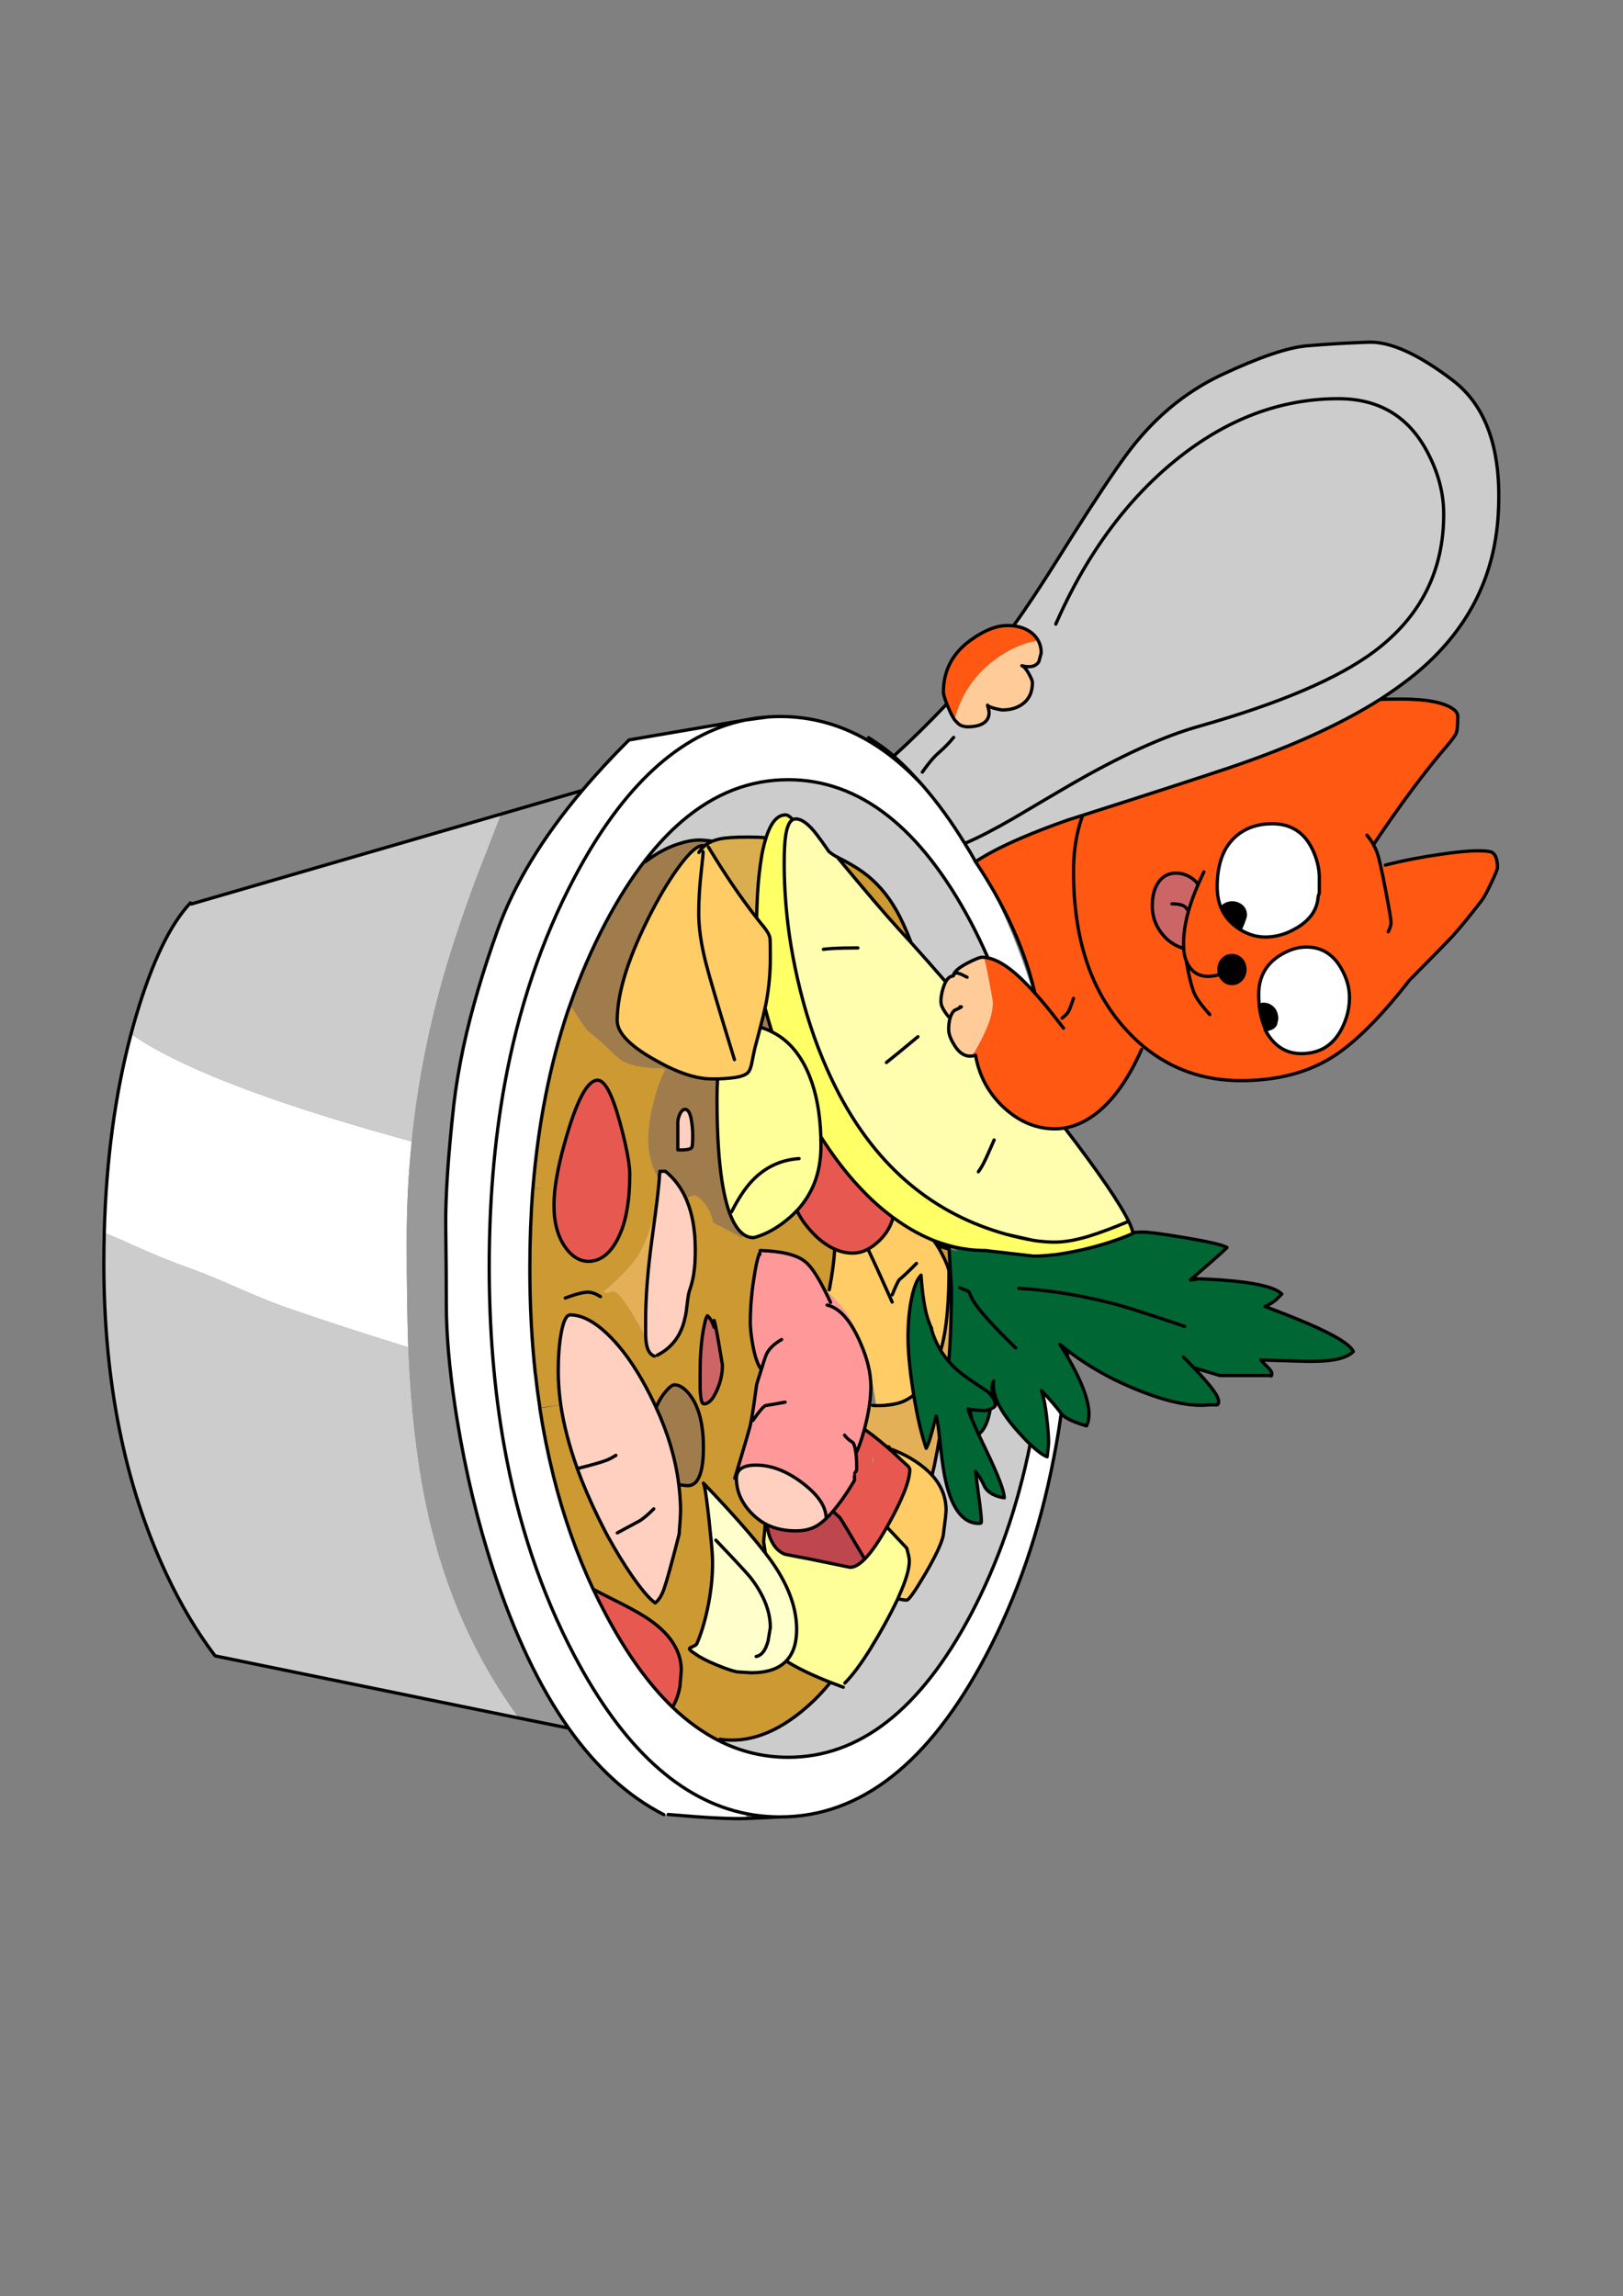 <?xml version="1.0" encoding="UTF-8"?> <svg xmlns="http://www.w3.org/2000/svg" xmlns:xlink="http://www.w3.org/1999/xlink" version="1.1" preserveAspectRatio="none" x="0px" y="0px" width="2480px" height="3508px" viewBox="0 0 2480 3508"><rect x="0" y="0" width="2480" height="3508" fill="#808080" stroke="none"/><defs><g id="Layer4_0_FILL"><path fill="#FF5812" stroke="none" d=" M 1491.75 1318.15 Q 1494.6 1322.3 1497.2 1326.45 1502.45 1334.75 1507.5 1342.85 1551.4 1414.5 1573.05 1485.95 1577.6 1501.5 1581.35 1517 1581.55 1517.2 1581.55 1517.45 1597.95 1535.55 1616.75 1560.05 1620.9 1565.3 1625.05 1570.75 1620.9 1565.3 1616.75 1560.05 1597.95 1535.55 1581.55 1517.45 1581.55 1517.2 1581.35 1517 1579.6 1515.05 1577.6 1513.05 1566.05 1500.4 1556 1491.2 1529.75 1467.4 1509.65 1463.45 1506.6 1462.6 1503.55 1462.6 1506.15 1471.1 1510.95 1496.7 1517.1 1527.95 1517.1 1532.1 1517.1 1549.1 1506.8 1572.95 1503.35 1580.8 1498.75 1589.75 1491.1 1604.6 1484.95 1613.35 1487.8 1613.15 1490.65 1612.05 1498.95 1659.7 1534.15 1692.25 1569.3 1724.6 1612.15 1724.6 1619.55 1724.6 1627 1723.25 1653.2 1718.9 1678.15 1698.6 1715.95 1667.55 1744.35 1603.3 L 1747.85 1599.15 Q 1734.7 1588.25 1722.5 1575.1 1694.5 1545.2 1675.95 1507.4 1640.35 1434.4 1640.35 1331.25 1640.35 1291.7 1650.15 1258.3 1652.15 1251.75 1654.3 1245.6 1643.6 1249.1 1632.25 1252.6 1592.25 1266.6 1560.8 1280.15 1519.05 1298.05 1492.4 1315.3 1491.55 1315.75 1490.65 1316.4 1491.3 1317.3 1491.75 1318.15 M 1622.85 1555.45 Q 1630.5 1549.55 1633.1 1544.55 1634.85 1541.25 1640.35 1525.3 1634.85 1541.25 1633.1 1544.55 1630.5 1549.55 1622.85 1555.45 M 1934 1573.15 Q 1933.55 1573.15 1933.1 1573.15 L 1935.1 1575.55 1935.3 1575.55 Q 1934.65 1574.25 1934 1573.15 M 1654.3 1245.6 Q 1652.15 1251.75 1650.15 1258.3 1640.35 1291.7 1640.35 1331.25 1640.35 1434.4 1675.95 1507.4 1694.5 1545.2 1722.5 1575.1 1734.7 1588.25 1747.85 1599.15 1811.2 1650.95 1896 1650.95 1977.05 1650.95 2033.85 1616.2 L 2024.9 1600.25 Q 2009.4 1609.65 1988.4 1609.65 1952.35 1609.65 1933.1 1573.15 1933.55 1573.15 1934 1573.15 1926.35 1556.75 1924.15 1536.45 1923.3 1528.35 1923.3 1519.6 1923.3 1507.15 1926.35 1496.9 1933.1 1474.4 1954.1 1460.65 1964.6 1453.85 1975.05 1450.35 1985.55 1446.85 1996.25 1446.85 2029.9 1446.85 2048.5 1477.9 2062.05 1500.6 2062.05 1524 2062.05 1548.7 2050 1572.05 2040.2 1590.85 2024.9 1600.25 L 2034.95 1615.55 Q 2087.4 1582.75 2153.8 1497.35 L 2156 1495.15 Q 2205.8 1444.9 2218.9 1430.9 2234.85 1413.65 2264.15 1375.65 2268.75 1369.95 2278.55 1349.2 2288.2 1328.85 2288.2 1325.8 2288.2 1306.6 2279.45 1302 2275.3 1299.8 2256.7 1299.8 2238.8 1299.8 2202.1 1305.05 2157.1 1311.4 2116.9 1321.65 L 2109.65 1322.95 Q 2112.95 1336.95 2117.1 1359.25 2125.6 1403.6 2125.6 1409.3 2125.6 1414.75 2121.25 1423.5 2125.6 1414.75 2125.6 1409.3 2125.6 1403.6 2117.1 1359.25 2112.95 1336.95 2109.65 1322.95 2106.15 1307.25 2104 1302 2102.25 1296.95 2099.4 1291.95 L 2098.75 1290.4 Q 2094.8 1283.2 2088.7 1276 2094.8 1283.2 2098.75 1290.4 2160.35 1198.4 2210.85 1139.65 2223.3 1125.25 2225.5 1119.1 2227.45 1113.45 2227.45 1094.2 2227.45 1084.15 2207.8 1076.7 2190.3 1070.15 2162.55 1068.65 2153.35 1068 2142.9 1068 2125.4 1068 2109 1068.4 2017.7 1126.3 1874.8 1174.15 1797 1200.15 1654.3 1245.6 M 1816.65 1338.9 Q 1825.2 1343.3 1830.85 1351.15 1834.8 1341.75 1839.6 1332.15 1834.8 1341.75 1830.85 1351.15 1821.45 1372.55 1816 1392 1809 1417.15 1808.55 1438.55 1808.55 1440.3 1808.55 1441.85 1808.55 1443.15 1808.8 1449.05 1808.8 1449.812 1808.8 1450.95 L 1808.8 1451.25 Q 1809.65 1460.2 1812.5 1467.6 1815.35 1475.05 1820.15 1480.5 1829.75 1491.65 1846.4 1491.65 1848.1 1491.65 1853.35 1491 1859.7 1490.35 1863.65 1488.6 1862.55 1485.1 1862.55 1481.15 1862.55 1472.2 1868.45 1465.85 1874.15 1459.75 1882.45 1459.75 1884.6 1459.75 1886.8 1460.2 1888.55 1460.65 1890.1 1461.3 1893.55 1462.8 1896.65 1465.85 1902.3 1472.2 1902.3 1481.15 1902.3 1485.75 1900.8 1489.45 1899.45 1493.2 1896.65 1496.25 1890.75 1502.6 1882.45 1502.6 1874.15 1502.6 1868.45 1496.25 1865.15 1492.75 1863.65 1488.6 1859.7 1490.35 1853.35 1491 1848.1 1491.65 1846.4 1491.65 1829.75 1491.65 1820.15 1480.5 1815.35 1475.05 1812.5 1467.6 1819.5 1506.5 1825.85 1519.6 1831.5 1531 1848.55 1550 1831.5 1531 1825.85 1519.6 1819.5 1506.5 1812.5 1467.6 1809.65 1460.2 1808.8 1451.25 L 1808.8 1450.95 Q 1808.769 1450.013 1808.55 1449.05 1786.95 1442.25 1774.05 1424.55 1760.7 1406.45 1760.7 1383.95 1760.7 1360.35 1771 1346.8 1780.8 1333.9 1796.8 1333.9 1807.25 1333.9 1816.65 1338.9 M 1859.9 1354.45 Q 1859.9 1343.3 1861.25 1333.7 1866.05 1296.95 1889 1277.3 1911.05 1258.5 1944.05 1258.5 1986.85 1258.5 2005.65 1298.05 2015.05 1317.75 2015.95 1338.05 2015.95 1341.75 2015.95 1362.75 L 2015.95 1362.95 Q 2015.95 1365.8 2014.2 1369.05 2012.65 1398.55 1982.95 1416.7 1974.2 1421.95 1965.7 1425.45 1949.5 1431.55 1933.55 1431.55 1918.25 1431.55 1904.05 1425 1899.25 1422.85 1894.65 1420 1891.8 1418.25 1889 1416.05 1873.25 1404.45 1866.05 1387.45 1859.9 1373 1859.9 1354.45 M 1808.8 1449.05 L 1808.55 1449.05 Q 1808.769 1450.013 1808.8 1450.95 1808.8 1449.812 1808.8 1449.05 M 1548.55 956.1 Q 1544.4 955.65 1539.6 955.65 1514.05 955.65 1483.25 977.95 1441.5 1007.9 1441.5 1057.7 1441.5 1061.65 1446.5 1074.75 1446.75 1075.2 1446.75 1075.4 1451.3 1087 1455.9 1095.3 1457.2 1097.5 1458.55 1099.45 1474.05 1040.9 1523 1005.9 1540.7 993.25 1559.9 985.8 1574.55 980.15 1580.9 980.15 L 1585.7 977.5 Q 1584.4 975.1 1582.65 973.15 1580 969.65 1576.3 966.8 1565.15 958.05 1548.55 956.1 Z"></path><path fill="#CC9933" stroke="none" d=" M 1450.25 1908.35 Q 1439.75 1905.5 1431.45 1902 1435.35 1907.7 1439.75 1916.4 1450 1936.3 1450 1943.3 1450 1974.55 1447.85 2000.35 1448.05 2000.35 1447.85 2000.55 L 1453.5 2000.75 1453.5 2000.55 Q 1453.95 1985.7 1453.95 1970.4 1453.95 1969.5 1452 1938.05 1450.9 1919.9 1450.25 1908.35 M 880.8 1549.55 Q 875.35 1541.25 871.2 1534.7 869.45 1539.95 867.5 1545.2 826.4 1668.4 814.4 1814.6 814.4 1814.8 814.4 1815.05 L 832.3 1817 814.4 1815.45 Q 814.4 1815.9 814.15 1816.35 809.6 1875.35 809.6 1937.85 809.6 2021.1 817.9 2097.8 L 817.9 2098 Q 818.1 2098.2 818.1 2098.65 820.95 2124.85 824.9 2150.45 L 824.9 2150.65 856.8 2146.05 Q 853.05 2119.4 853.05 2094.5 853.05 2061.05 857.45 2037.05 862.45 2008.85 871.4 2008.85 897 2008.85 927.35 2037.25 939.8 2049.05 951.85 2064.35 958.6 2072.85 965.15 2082.7 968 2086.85 970.85 2091.45 976.5 2100.2 982 2110 993.35 2130.1 1002.5 2150.2 1008.65 2135.8 1016.95 2126.2 1025.7 2115.7 1030.5 2115.7 1043.15 2115.7 1055.85 2133.4 1060.4 2139.75 1063.9 2147.8 1074.85 2172.3 1074.85 2211.6 1074.85 2247.25 1065.65 2261.2 1060 2269.75 1050.8 2269.75 1048.4 2269.75 1037.25 2268.2 1039.45 2285.9 1039.9 2303.4 1039.9 2304.25 1039.9 2305.15 1039.9 2307.75 1039.9 2310.4 1039.9 2315.85 1037.7 2344.05 1020.45 2411.35 1014.55 2427.7 1009.5 2442.35 1001.2 2448.9 988.1 2439.95 964.3 2405.45 946.6 2379.45 930 2349.25 L 929.75 2349.05 Q 922.35 2335.05 914.9 2320 895.65 2280.65 882.15 2243.95 881.7 2242.45 881.25 2241.1 863.55 2191.1 856.8 2146.05 L 824.9 2151.55 Q 832.95 2203.55 845 2252.25 845 2252.7 845.2 2253.35 868.35 2346.45 906.4 2427.95 918.2 2434.25 934.55 2442.35 968.85 2459.4 984.6 2469.45 985.5 2470.1 986.35 2470.55 1024.8 2495.25 1036.15 2525.4 1041 2538.05 1041 2551.85 1041 2552.05 1039 2576.3 1035.75 2594.45 1027.65 2608.2 1061.75 2640.75 1098.9 2659.55 L 1099.95 2657.15 Q 1164.85 2666.75 1231.5 2609.05 1252.25 2591.15 1268.85 2570.2 1226.9 2553.8 1201.35 2537.6 1184.1 2555.55 1148.05 2555.55 L 1126.65 2554.25 Q 1115.9 2552.25 1095.4 2543.75 1072.9 2534.55 1062.4 2526.7 1053.45 2521 1053.45 2518.85 1053.45 2517.95 1054.5 2517.5 1063.9 2513.35 1064.6 2511.6 1074.2 2489.75 1080.95 2458.55 1088.85 2421.8 1088.85 2387.3 1088.85 2376.35 1086.65 2353.65 1085.35 2339.65 1083.35 2321.3 1077.9 2271.5 1074.85 2265.8 L 1077.45 2268.45 Q 1139.5 2333.55 1169.45 2372.65 L 1166.85 2355.15 Q 1169 2334 1169.25 2327.85 1169 2327.65 1168.6 2327.65 1157.2 2321.1 1147.8 2311.25 1125.3 2287.45 1125.3 2258.8 1125.3 2253.8 1127.05 2249.85 L 1125.55 2249.2 Q 1124.25 2253.55 1122.7 2258.4 1124.25 2253.55 1125.55 2249.2 1142.35 2193.25 1145.65 2180.8 1146.75 2176.65 1148.05 2169.9 1151.3 2151.95 1156.15 2115.7 1156.8 2113.3 1157.45 2110.9 1160.7 2100.2 1163.35 2092.3 1155.05 2081.85 1150 2053.4 1146.5 2032.65 1146.5 2020.65 1146.5 1987.45 1152 1952.9 1155.7 1928 1159.6 1917.3 1160.05 1915.75 1160.7 1914.45 L 1161.6 1910.5 Q 1210.75 1911.85 1230.2 1927.35 1243.75 1938.05 1261.65 1974.3 L 1264.05 1973.65 1267.15 1970.4 Q 1273.9 1935.85 1275.45 1908.35 1260.35 1901.55 1245.7 1887.6 1243.55 1885.2 1241.1 1882.75 1225.4 1866.15 1217.75 1849.35 1211.2 1856.55 1203.1 1863.1 1179.3 1882.75 1154.8 1890 1153.7 1890.2 1152.85 1890.4 1152.2 1890.65 1151.3 1890.85 1143.45 1890.85 1136.7 1886.25 L 1133.2 1890.65 Q 1118.55 1882.35 1089.9 1867.7 1089.25 1864.65 1088.4 1861.8 1084 1846.7 1075.3 1836.65 1066.55 1826.4 1061.3 1826.4 1054.95 1826.4 1048.2 1831.2 L 1048.4 1831.4 Q 1049.05 1832.95 1049.7 1834.7 1062.4 1865.5 1062.4 1909.2 1062.4 1927.15 1061.1 1938.05 1059.35 1955.75 1053.45 1972.15 1051.9 1976.3 1050.15 1991.35 1048.85 2003.8 1046.9 2012.8 1046.9 2013 1046.65 2013.2 1046.2 2015.85 1045.55 2018.25 1036.15 2054.3 1004.25 2070.45 L 999.9 2071.8 Q 994.65 2070.05 991.6 2064.55 988.3 2059.1 987.25 2049.5 986.8 2047.3 986.55 2039 L 984.15 2038.8 Q 951.15 1977.6 938.5 1973.45 935.9 1972.6 930.4 1975 926.25 1976.95 921.9 1973.25 949.4 1950.3 965.15 1931.05 972.6 1921.9 977.4 1913.8 991.8 1889.1 1003.6 1837.55 1004.25 1832.5 1004.7 1828.15 1006.45 1812.65 1007.35 1802.15 997.3 1785.55 993.15 1766.3 990.7 1753.85 990.7 1740.55 990.7 1712.55 1001.45 1674.1 1008.2 1649 1017.15 1634.55 L 1012.55 1631.95 Q 966.9 1631.95 947.45 1618.15 942.2 1614.25 928.45 1600.9 914.25 1587.15 900.9 1577.1 895.9 1573.35 880.8 1549.55 M 947.25 1714.75 Q 956.65 1749.25 960.15 1771.55 962.3 1784.9 962.3 1794.05 962.3 1809.55 961.2 1823.55 960.35 1834.05 958.8 1843.65 954.45 1872.05 944.2 1892.15 940.25 1900.05 935.65 1906.15 922.35 1924.3 904.4 1926.7 881.45 1929.55 864.65 1906.6 846.5 1882.1 846.5 1841.5 846.5 1830.75 847.8 1818.3 851.95 1780.95 868.15 1727.85 891.75 1650.3 913.15 1650.3 929.75 1650.3 947.25 1714.75 M 1093.65 2027.2 L 1093.65 2027.4 Q 1097.15 2043.8 1103.9 2085.55 1103.9 2105.45 1095.15 2124.65 1086.2 2144.75 1075.7 2144.75 1074.4 2144.75 1073.3 2143.25 1070.45 2138.65 1069.8 2120.95 1069.8 2097.1 1069.8 2096.9 1069.8 2060.85 1074.4 2033.75 1075.95 2025.25 1077.25 2019.75 1079.2 2011.9 1080.95 2010.15 1086.65 2014.55 1091.25 2027.85 L 1093.65 2027.4 1093.65 2027.2 Q 1092.1 2019.55 1091.25 2017.35 1092.1 2019.55 1093.65 2027.2 M 898.5 1974.1 Q 887.8 1974.1 863.75 1983.05 887.8 1974.1 898.5 1974.1 906.8 1974.1 917.5 1980.9 906.8 1974.1 898.5 1974.1 M 1372.65 1418.65 Q 1382.5 1429.4 1392.35 1440.3 1380.55 1409.7 1369.15 1389.85 1349.05 1354.65 1318.9 1332.6 1303.85 1321.65 1279.35 1309.4 1342.95 1386.1 1372.65 1418.65 Z"></path><path fill="#FFCC66" stroke="none" d=" M 1267.15 1970.4 L 1264.05 1973.65 Q 1264.3 1973.9 1264.5 1974.1 1293.15 2000.35 1306 2028.3 L 1314.1 2049.95 Q 1314.75 2051.25 1315.2 2052.55 1325.25 2068.5 1333.75 2115.7 1336.6 2131.65 1338.6 2146.5 L 1382.95 2139.75 Q 1389.9 2136.25 1396.25 2131.45 1395.6 2128.15 1395.15 2124.85 1387.5 2075.5 1387.5 2042.95 1387.5 2009.5 1393 1983.3 1398.45 1957.05 1407.4 1948.1 1410.25 1990.5 1417.25 2013.45 1418.75 2018.05 1420.1 2021.75 1421.15 2024.35 1422.25 2026.75 1423.8 2029.4 1423.55 2031.8 1428.6 2048.6 1437.35 2063.05 1437.8 2062.15 1438 2061.05 1445 2036.4 1447.85 2000.55 1448.05 2000.35 1447.85 2000.35 1450 1974.55 1450 1943.3 1450 1936.3 1439.75 1916.4 1435.35 1907.7 1431.45 1902 1428.8 1897.65 1426.2 1895 1423.8 1893.9 1421.15 1892.8 1393.4 1881 1366.35 1861.15 1365.45 1860.5 1364.6 1860.05 1359.75 1879.3 1344.5 1894.55 1335.5 1903.3 1326.35 1908.35 1339.25 1935.45 1359.1 1980 1361.1 1984.6 1363.25 1989.2 1361.1 1984.6 1359.1 1980 1339.25 1935.45 1326.35 1908.35 1315 1914.45 1302.95 1914.45 1289 1914.45 1275.45 1908.35 1273.9 1935.85 1267.15 1970.4 M 1363.25 1978.25 Q 1371.35 1958.15 1374.4 1954.9 1384.25 1946.6 1400.4 1930.2 1384.25 1946.6 1374.4 1954.9 1371.35 1958.15 1363.25 1978.25 M 1386.65 2239.15 Q 1390.15 2242.45 1390.15 2245.25 1390.15 2270.6 1356.5 2330.7 1355.85 2331.8 1355.2 2332.9 1367.2 2345.55 1385.55 2365.25 L 1387.5 2372.85 Q 1387.5 2373.3 1387.75 2373.75 1387.95 2374.85 1388.2 2375.7 1389.5 2381.6 1389.5 2384.45 1389.5 2403.45 1373.3 2439.1 1372.65 2440.6 1372 2442.35 1372.45 2442.35 1372.65 2442.55 1380.3 2444.55 1385.55 2444.55 1390.15 2444.55 1413.1 2405.65 1436.9 2365.25 1441.25 2346.2 1445.65 2312.8 1445.65 2307.3 1445.65 2277.4 1424.25 2253.8 1413.95 2242.45 1398.65 2232.4 1384.05 2222.75 1366.35 2215.75 1362.4 2214.25 1359.35 2213.15 1358.7 2210.95 1358.45 2210.55 1358 2210.3 1355.85 2210.3 1355.4 2210.3 1354.95 2210.3 1366.1 2219.9 1376.8 2230.2 1380.95 2234.1 1386.65 2239.15 M 1423.35 2030.7 Q 1423.55 2031.15 1423.55 2031.8 1423.8 2029.4 1422.25 2026.75 1422.9 2028.75 1423.35 2030.7 M 1082.5 1294.15 L 1079.2 1290.2 Q 1077.45 1291.5 1075.5 1293.25 1072.9 1295.65 1070.45 1298.5 1069.15 1300.45 1067.85 1302.45 1069.15 1300.45 1070.45 1298.5 1072.9 1295.65 1075.5 1293.25 1076.6 1291.95 1073.1 1291.95 1061.95 1291.95 1040.1 1320.55 1018.9 1348.55 996.85 1390.7 943.1 1494.05 943.1 1559.15 943.1 1586.5 998.8 1618.15 1009.95 1624.5 1020.45 1629.75 1058.9 1648.3 1086.85 1648.3 1091.9 1648.3 1096.5 1648.3 1118.35 1647.65 1130.15 1644.8 1139.3 1642.4 1142.8 1638.7 1146.75 1634.55 1148.7 1624.3 1152.65 1604.2 1153.5 1601.1 1158.3 1583.4 1161.8 1569.45 1166.6 1551.5 1169 1539.95 1169.9 1536 1170.55 1532.95 1177.1 1498.65 1177.1 1462.6 1177.1 1436.6 1176.45 1432.65 L 1156.15 1402.3 Q 1120.3 1356.6 1082.5 1294.15 M 1071.55 1330.85 Q 1074.85 1302.85 1074.2 1301.1 1074.85 1302.85 1071.55 1330.85 1067.65 1365.6 1067.65 1395.3 1067.65 1427.85 1078.35 1470.25 1086.85 1503.9 1122.25 1618.8 1086.85 1503.9 1078.35 1470.25 1067.65 1427.85 1067.65 1395.3 1067.65 1365.6 1071.55 1330.85 Z"></path><path fill="#006633" stroke="none" d=" M 2036.7 2077.7 Q 2058.3 2074.4 2067.95 2064.8 2060.3 2048.6 1998.9 2022.2 1967.65 2008.85 1932.9 1995.95 1942.3 1992 1949.75 1985.7 1951.05 1984.6 1958.7 1976.95 1939 1957.3 1827.8 1953.55 L 1827.8 1953.8 Q 1828.25 1955.3 1818.85 1955.3 1822.35 1952.7 1843.3 1934.35 1849 1929.3 1853.8 1925.15 1868.9 1911.85 1875 1905.95 1866.25 1900.25 1810.55 1890.85 1759.4 1882.35 1747.2 1882.35 1741.5 1882.35 1731 1883 1731.2 1883.65 1731.2 1884.3 1727.3 1886.05 1723.15 1887.8 1691.45 1900.7 1652.35 1909.65 1644.05 1911.4 1636.2 1912.95 1624.8 1915.1 1614.1 1916.65 1606.45 1917.5 1599.05 1918.15 1588.75 1919.05 1579.6 1919.05 1579.35 1919.05 1511.65 1911.2 1509 1910.75 1506.15 1910.5 1481.05 1910.5 1456.35 1904.6 1453.3 1904.2 1450 1903.75 1450.25 1904.4 1450.25 1905.3 1475.6 1915.35 1450.25 1908.35 1450.9 1919.9 1452 1938.05 1453.95 1969.5 1453.95 1970.4 1453.95 1985.7 1453.5 2000.55 L 1453.5 2000.75 Q 1452.85 2041.2 1449.8 2080.1 1461.8 2093.85 1478 2105 1489.35 2112.85 1507.9 2125.1 1512.5 2128.8 1515.35 2132.75 1516.2 2124 1516.2 2113.95 L 1518.4 2109.8 Q 1513.8 2139.1 1552.05 2183.2 1564.3 2197.2 1574.1 2206.6 1590.3 2221.9 1600.1 2225.6 1602.3 2208.55 1602.3 2203.1 1602.3 2192.6 1600.1 2171.65 1597.05 2141.25 1591.6 2124.65 1609.1 2142.8 1621.55 2159.4 1622.2 2160.25 1622.85 2161.15 1631.8 2170.1 1660.2 2178.4 1673.75 2151.55 1638.6 2086 1634.85 2079.2 1630.95 2072.45 1625.45 2062.8 1619.55 2053.85 1625.45 2058.65 1631.6 2063.45 1675.75 2097.1 1728.4 2119.4 1803.1 2151.1 1847.05 2146.3 L 1859.9 2146.3 Q 1864.3 2143.25 1860.15 2134.05 1855.75 2124.65 1840.7 2107.6 1833.7 2099.3 1824.1 2089.5 1816.9 2081.85 1808.35 2073.3 1816.9 2081.85 1824.1 2089.5 1842.65 2094.95 1864.3 2101.5 L 1941.2 2101.5 Q 1943.4 2103.7 1943.4 2098.2 1943.4 2095.15 1937.5 2089.05 1929.85 2081.6 1926.55 2077.7 1994.1 2079.85 1999.55 2079.85 2023.15 2079.85 2036.7 2077.7 M 1480.6 1973.45 Q 1479.3 1972.35 1466.4 1967.35 1479.3 1972.35 1480.6 1973.45 L 1483.65 1980.65 Q 1493.05 2002.3 1552.05 2059.3 1493.05 2002.3 1483.65 1980.65 L 1480.6 1973.45 M 1810.1 2026.35 Q 1734.95 2000.75 1708.3 1993.55 1631.8 1972.8 1556.65 1968.2 1631.8 1972.8 1708.3 1993.55 1734.95 2000.75 1810.1 2026.35 M 1490.85 2154.15 Q 1484.95 2153.7 1482.15 2153.3 1483.45 2161.8 1484.3 2165.5 1484.55 2166.6 1484.75 2167.9 1488.7 2176.9 1495.25 2191.3 1508.35 2181.7 1513.15 2152.85 1507.5 2155.05 1504.65 2155.05 1500.7 2155.05 1490.85 2154.15 M 1484.75 2167.9 Q 1479.503 2155.258 1479.5 2152.4 1479.51 2152.852 1482.15 2153.3 1484.95 2153.7 1490.85 2154.15 1500.7 2155.05 1504.65 2155.05 1507.5 2155.05 1513.15 2152.85 1513.6 2152.6 1514.05 2152.4 1520.8 2149.35 1520.8 2147.15 1520.8 2139.75 1515.35 2132.75 1512.5 2128.8 1507.9 2125.1 1489.35 2112.85 1478 2105 1461.8 2093.85 1449.8 2080.1 1443 2072 1437.35 2063.05 1428.6 2048.6 1423.55 2031.8 1423.55 2031.15 1423.35 2030.7 1422.9 2028.75 1422.25 2026.75 1421.15 2024.35 1420.1 2021.75 1418.75 2018.05 1417.25 2013.45 1410.25 1990.5 1407.4 1948.1 1398.45 1957.05 1393 1983.3 1387.5 2009.5 1387.5 2042.95 1387.5 2075.5 1395.15 2124.85 1395.6 2128.15 1396.25 2131.45 1404.15 2180.15 1415.25 2212.7 1420.3 2204.65 1430.35 2163.55 1432.75 2168.35 1435.6 2196.75 1435.8 2197 1435.8 2197.2 1439.5 2233.9 1443 2252.7 1457.2 2327.4 1495.9 2327.4 1498.3 2327.4 1498.95 2326.75 1499.6 2326.1 1499.6 2323.7 1499.6 2314.75 1495 2282 1490.65 2249 1490.65 2248.1 1497.85 2256.4 1505.1 2272.35 1513.4 2285.05 1534.55 2288.3 1534.55 2273.25 1507.05 2216 1500.25 2202 1495.25 2191.3 1488.7 2176.9 1484.75 2167.9 M 1506.15 1910.5 Q 1484.55 1907.9 1456.35 1904.6 1481.05 1910.5 1506.15 1910.5 M 1450 1903.75 Q 1447.6 1903.3 1445 1903.1 1447.85 1904.2 1450.25 1905.3 1450.25 1904.4 1450 1903.75 Z"></path><path fill="#FFFFFF" stroke="none" d=" M 1497.2 1326.45 Q 1494.6 1322.3 1491.75 1318.15 1491.1 1317.3 1490.45 1316.4 L 1490.65 1316.4 Q 1486.95 1309.65 1483.25 1303.3 1478.85 1295.9 1474.25 1288.65 1444.1 1239.3 1410.25 1200.4 1312.8 1094.65 1191.95 1094.65 1182.8 1094.65 1173.85 1095.3 L 1138.45 1100.1 Q 988.55 1131.15 877.75 1340.65 802.8 1482.25 770.9 1657.5 747.55 1787.05 747.55 1935.2 747.55 2080.5 770.25 2208.1 801.95 2386.2 877.75 2529.55 989.4 2741.25 1141.25 2771 1165.95 2775.8 1191.5 2775.8 1191.75 2775.8 1191.95 2775.8 1376.15 2775.8 1506.4 2529.55 1578.05 2394.05 1610.15 2227.55 1616.75 2194.15 1621.55 2159.4 1609.1 2142.8 1591.6 2124.65 1597.05 2141.25 1600.1 2171.65 1602.3 2192.6 1602.3 2203.1 1602.3 2208.55 1600.1 2225.6 1590.3 2221.9 1574.1 2206.6 1545.5 2349.05 1483.9 2465.75 1368.05 2684.7 1204.4 2684.7 1148.9 2684.7 1098.9 2659.55 1061.75 2640.75 1027.65 2608.2 972.6 2555.1 925.4 2465.75 915.55 2447.15 906.4 2427.95 868.35 2346.45 845.2 2253.35 845 2252.7 845 2252.25 832.95 2203.55 824.9 2151.55 824.9 2150.85 824.9 2150.65 L 824.9 2150.45 Q 820.95 2124.85 818.1 2098.65 818.1 2098.2 817.9 2098 L 817.9 2097.8 Q 809.6 2021.1 809.6 1937.85 809.6 1875.35 814.15 1816.35 814.4 1815.9 814.4 1815.45 814.4 1815.25 814.4 1815.05 814.4 1814.8 814.4 1814.6 826.4 1668.4 867.5 1545.2 869.45 1539.95 871.2 1534.7 894.15 1468.95 925.4 1409.7 953.8 1355.95 985.05 1315.55 1013 1279.25 1043.15 1253.7 1116.8 1191.2 1204.4 1191.2 1368.05 1191.2 1483.9 1409.7 1497.65 1435.95 1509.65 1463.45 1529.75 1467.4 1556 1491.2 1566.05 1500.4 1577.6 1513.05 1549.45 1422.6 1507.5 1342.85 1502.45 1334.75 1497.2 1326.45 M 621.45 1894.35 Q 621.45 1818.3 629.1 1743.8 375.2 1674.55 252.85 1610.95 223.8 1595.9 200.2 1579.7 163.7 1717.6 159.3 1883.2 166.3 1886.05 175.25 1890 186.65 1894.8 200.85 1901.35 249.55 1923.4 293.5 1938.95 315.55 1946.6 366 1968.85 414.75 1990.05 442.7 1999.45 528.35 2028.75 599.6 2050.8 613.6 2055.15 623.85 2058.45 621.45 1990.95 621.45 1894.35 M 889.75 1207.6 Q 798.45 1315.75 760.65 1420.2 726.35 1515.7 708.4 1598.3 698.35 1645.25 693.35 1688.3 680.25 1806.5 681.1 1874.7 682 1942.85 682 1993.35 682 2059.3 695.3 2148.7 696.85 2158.3 698.35 2168.15 718.05 2289.2 753.65 2398 801.95 2545.7 868.8 2640.1 933.05 2730.8 1014.3 2772.3 L 1021.1 2772.1 Q 1105.85 2779.5 1139.5 2778.2 L 1141.25 2771 Q 989.4 2741.25 877.75 2529.55 801.95 2386.2 770.25 2208.1 747.55 2080.5 747.55 1935.2 747.55 1787.05 770.9 1657.5 802.8 1482.25 877.75 1340.65 988.55 1131.15 1138.45 1100.1 L 961.2 1130.45 Q 922.1 1169.35 889.75 1207.6 M 1926.35 1496.9 Q 1923.3 1507.15 1923.3 1519.6 1923.3 1528.35 1924.15 1536.45 1928.1 1534.25 1930.05 1534.25 1938.35 1534.25 1944.05 1539.5 1950.8 1545.6 1950.8 1557 1950.8 1557.2 1949.05 1564.65 1945.8 1571.65 1934 1573.15 1934.65 1574.25 1935.3 1575.55 L 1935.1 1575.55 1933.1 1573.15 Q 1952.35 1609.65 1988.4 1609.65 2009.4 1609.65 2024.9 1600.25 2040.2 1590.85 2050 1572.05 2062.05 1548.7 2062.05 1524 2062.05 1500.6 2048.5 1477.9 2029.9 1446.85 1996.25 1446.85 1985.55 1446.85 1975.05 1450.35 1964.6 1453.85 1954.1 1460.65 1933.1 1474.4 1926.35 1496.9 M 1861.25 1333.7 Q 1859.9 1343.3 1859.9 1354.45 1859.9 1373 1866.05 1387.45 1872.6 1379.35 1883.3 1379.35 1888.75 1379.35 1894.45 1382.6 1902.95 1387.85 1902.95 1398.15 1902.95 1400.55 1899.45 1409.95 1896.85 1416.95 1894.65 1420 1899.25 1422.85 1904.05 1425 1918.25 1431.55 1933.55 1431.55 1949.5 1431.55 1965.7 1425.45 1974.2 1421.95 1982.95 1416.7 2012.65 1398.55 2014.2 1369.05 2015.95 1365.8 2015.95 1362.95 L 2015.95 1362.75 Q 2015.95 1341.75 2015.95 1338.05 2015.05 1317.75 2005.65 1298.05 1986.85 1258.5 1944.05 1258.5 1911.05 1258.5 1889 1277.3 1866.05 1296.95 1861.25 1333.7 M 1490.65 1316.4 L 1490.45 1316.4 Q 1491.1 1317.3 1491.75 1318.15 1491.3 1317.3 1490.65 1316.4 Z"></path><path fill="#E3B057" stroke="none" d=" M 1333.55 2147.15 L 1328.55 2146.3 Q 1326.55 2160.95 1322.4 2177.3 1321.55 2180.35 1320.9 2183.45 1326.1 2187.15 1332.7 2192.15 1344.05 2200.9 1354.95 2210.3 1355.4 2210.3 1355.85 2210.3 1358 2210.3 1358.45 2210.55 1358.7 2210.95 1359.35 2213.15 1362.4 2214.25 1366.35 2215.75 1384.05 2222.75 1398.65 2232.4 1413.95 2242.45 1424.25 2253.8 1426 2246.15 1427.75 2238.7 1432.1 2217.95 1435.6 2196.75 1432.75 2168.35 1430.35 2163.55 1420.3 2204.65 1415.25 2212.7 1404.15 2180.15 1396.25 2131.45 1389.9 2136.25 1382.95 2139.75 1366.55 2147.8 1338.6 2147.4 1336.15 2147.15 1333.55 2147.15 M 1453.5 2000.75 L 1447.85 2000.55 Q 1445 2036.4 1438 2061.05 1437.8 2062.15 1437.35 2063.05 1443 2072 1449.8 2080.1 1452.85 2041.2 1453.5 2000.75 M 1002.1 1849.35 Q 1002.1 1849.1 1002.1 1848.9 1002.95 1842.8 1003.6 1837.55 991.8 1889.1 977.4 1913.8 972.6 1921.9 965.15 1931.05 949.4 1950.3 921.9 1973.25 926.25 1976.95 930.4 1975 935.9 1972.6 938.5 1973.45 951.15 1977.6 984.15 2038.8 L 986.55 2039 Q 986.55 2030.9 986.55 2017.35 986.55 1963.6 996.4 1891.95 999.7 1868.15 1002.1 1849.35 Z"></path><path fill="#FFFF99" stroke="none" d=" M 1315.2 2052.55 Q 1314.75 2051.25 1314.1 2049.95 L 1314.75 2051.65 Q 1315 2052.1 1315.2 2052.55 M 1171.4 2329.15 Q 1170.55 2328.5 1169.25 2327.85 1169 2334 1166.85 2355.15 L 1169.45 2372.65 Q 1177.3 2382.7 1183 2391.25 1217.3 2442.35 1217.3 2489.35 1217.3 2521 1201.35 2537.6 1226.9 2553.8 1268.85 2570.2 1278.5 2573.9 1288.55 2577.6 L 1290.95 2571.25 Q 1308.65 2553.55 1331.35 2516.85 1331.6 2516.45 1331.6 2516.2 1341 2501.15 1351.05 2483 1363.5 2460.5 1372 2442.35 1372.65 2440.6 1373.3 2439.1 1389.5 2403.45 1389.5 2384.45 1389.5 2381.6 1388.2 2375.7 1387.95 2374.85 1387.75 2373.75 1387.5 2373.3 1387.5 2372.85 L 1385.55 2365.25 Q 1367.2 2345.55 1355.2 2332.9 1336.4 2366.55 1321.3 2381.85 1308.85 2394.5 1298.8 2394.5 1298.35 2394.5 1266.25 2387.75 1230.65 2380.3 1215.8 2377.7 L 1198.95 2374.4 Q 1182.55 2367.65 1174.9 2344.45 1172.95 2335.3 1171.4 2329.15 M 1179.5 1576.45 Q 1171.2 1572.05 1161.8 1569.45 1158.3 1583.4 1153.5 1601.1 1152.65 1604.2 1148.7 1624.3 1146.75 1634.55 1142.8 1638.7 1139.3 1642.4 1130.15 1644.8 1118.35 1647.65 1096.5 1648.3 1095.6 1663.2 1095.6 1678.7 1095.6 1799.5 1114.6 1852.4 1123.8 1877.55 1136.7 1886.25 1143.45 1890.85 1151.3 1890.85 1152.2 1890.65 1152.85 1890.4 1153.7 1890.2 1154.8 1890 1179.3 1882.75 1203.1 1863.1 1211.2 1856.55 1217.75 1849.35 1219.05 1848.05 1220.35 1846.7 1235.65 1829.25 1244.2 1808.05 1254.45 1782.05 1254.45 1750.15 1254.45 1743.35 1254.25 1736.6 1252.5 1682.85 1237.2 1644.6 1232.6 1632.8 1226.7 1622.55 1208.35 1590.65 1179.5 1576.45 M 1149.8 1803.45 Q 1133.6 1820.3 1117.9 1851.3 1133.6 1820.3 1149.8 1803.45 1179.3 1772.85 1221 1770.05 1179.3 1772.85 1149.8 1803.45 Z"></path><path fill="#CCCCCC" stroke="none" d=" M 1479.5 2152.4 Q 1479.503 2155.258 1484.75 2167.9 1484.55 2166.6 1484.3 2165.5 1483.45 2161.8 1482.15 2153.3 1479.51 2152.852 1479.5 2152.4 M 1099.95 2657.15 L 1098.9 2659.55 Q 1148.9 2684.7 1204.4 2684.7 1368.05 2684.7 1483.9 2465.75 1545.5 2349.05 1574.1 2206.6 1564.3 2197.2 1552.05 2183.2 1513.8 2139.1 1518.4 2109.8 L 1516.2 2113.95 Q 1516.2 2124 1515.35 2132.75 1520.8 2139.75 1520.8 2147.15 1520.8 2149.35 1514.05 2152.4 1513.6 2152.6 1513.15 2152.85 1508.35 2181.7 1495.25 2191.3 1500.25 2202 1507.05 2216 1534.55 2273.25 1534.55 2288.3 1513.4 2285.05 1505.1 2272.35 1497.85 2256.4 1490.65 2248.1 1490.65 2249 1495 2282 1499.6 2314.75 1499.6 2323.7 1499.6 2326.1 1498.95 2326.75 1498.3 2327.4 1495.9 2327.4 1457.2 2327.4 1443 2252.7 1439.5 2233.9 1435.8 2197.2 1435.8 2197 1435.6 2196.75 1432.1 2217.95 1427.75 2238.7 1426 2246.15 1424.25 2253.8 1445.65 2277.4 1445.65 2307.3 1445.65 2312.8 1441.25 2346.2 1436.9 2365.25 1413.1 2405.65 1390.15 2444.55 1385.55 2444.55 1380.3 2444.55 1372.65 2442.55 1372.45 2442.35 1372 2442.35 1363.5 2460.5 1351.05 2483 1341 2501.15 1331.6 2516.2 1331.6 2516.45 1331.35 2516.85 1308.65 2553.55 1290.95 2571.25 L 1288.55 2577.6 Q 1278.5 2573.9 1268.85 2570.2 1252.25 2591.15 1231.5 2609.05 1164.85 2666.75 1099.95 2657.15 M 159.3 1883.2 Q 158.65 1906.15 158.65 1929.55 158.65 2200.7 253.95 2404.1 287.35 2475.35 328.65 2529.75 L 793.2 2624.8 Q 692.25 2487.8 652.9 2307.1 633.05 2215.55 626.05 2100.6 624.95 2081.15 623.85 2058.45 613.6 2055.15 599.6 2050.8 528.35 2028.75 442.7 1999.45 414.75 1990.05 366 1968.85 315.55 1946.6 293.5 1938.95 249.55 1923.4 200.85 1901.35 186.65 1894.8 175.25 1890 166.3 1886.05 159.3 1883.2 M 292.4 1381.1 L 290.65 1379.8 Q 244.3 1428.95 207.6 1553.25 203.7 1566.4 200.2 1579.7 223.8 1595.9 252.85 1610.95 375.2 1674.55 629.1 1743.8 642 1617.5 676.75 1495.15 696.6 1425.45 727.2 1343.3 751.45 1281.25 765.9 1243.65 L 292.4 1381.1 M 1445 1499.95 Q 1449.8 1491.45 1456.55 1491 1457.65 1482.25 1477.55 1471.75 1495.25 1462.35 1501.6 1462.35 1502.65 1462.35 1503.55 1462.6 1506.6 1462.6 1509.65 1463.45 1497.65 1435.95 1483.9 1409.7 1368.05 1191.2 1204.4 1191.2 1116.8 1191.2 1043.15 1253.7 1013 1279.25 985.05 1315.55 L 986.35 1316.4 Q 1010.8 1297.6 1036.6 1289.3 1054.3 1283.4 1068.75 1283.4 1076.35 1283.4 1088.4 1285.15 1093.4 1283.2 1098.9 1281.9 1112.2 1278.85 1143 1278.85 1159.2 1278.85 1170.55 1279.95 1181.45 1244.95 1200.5 1244.95 1204.85 1244.95 1211.4 1252.2 1213.4 1251.1 1215.8 1251.1 1229.75 1251.1 1247.9 1274.9 1255.35 1284.5 1266.7 1301.1 1273.25 1306.35 1279.35 1309.4 1303.85 1321.65 1318.9 1332.6 1349.05 1354.65 1369.15 1389.85 1380.55 1409.7 1392.35 1440.3 1418.55 1469.35 1445 1499.95 M 2090.9 522.8 Q 2041.3 524.55 1997.35 528.3 1953.45 532 1867.15 572.4 1781.05 612.85 1720.5 695.65 1691 735.85 1636.85 821.5 1629.2 833.75 1620.9 846.85 1576.3 918.1 1548.55 956.1 1565.15 958.05 1576.3 966.8 1580 969.65 1582.65 973.15 1584.4 975.1 1585.7 977.5 1590.95 986.05 1590.95 997.4 1590.95 998.05 1587.45 1010.75 1580.45 1022.1 1561.45 1017.05 1566.45 1018.8 1572.35 1029.75 1577.6 1039.35 1577.6 1042.85 1577.6 1065.15 1561.45 1076.3 1549.2 1084.6 1532.15 1084.6 1528.9 1084.6 1520.15 1082.4 1510.55 1079.8 1509 1077.35 L 1510.1 1081.75 Q 1511.4 1086.55 1511.4 1088.5 1511.4 1101.4 1498.95 1106.85 1491.1 1110.35 1478.85 1110.35 1472.5 1110.35 1467.25 1107.75 1465.75 1106.65 1464.2 1105.55 1463.35 1104.7 1458.95 1100.1 1458.75 1099.65 1458.55 1099.45 1457.2 1097.5 1455.9 1095.3 1451.3 1087 1446.75 1075.4 1405.9 1118.65 1365.65 1155.15 1383.15 1170.45 1399.55 1188.6 1405 1194.25 1410.25 1200.4 1444.1 1239.3 1474.25 1288.65 1475.15 1288.25 1476 1287.8 1505.1 1275.35 1549 1250 1603.85 1217.45 1634 1199.95 1750 1132.65 1832.4 1109.5 2017.45 1057.05 2100.05 995.2 2206.05 915.7 2206.05 785.45 2206.05 735.4 2178.7 686.25 2135.65 609.1 2045 609.1 1912.15 609.1 1796.35 703.1 1725.75 760.35 1671.8 843.8 1639.45 893.85 1613.25 953.5 1639.45 893.85 1671.8 843.8 1725.75 760.35 1796.35 703.1 1912.15 609.1 2045 609.1 2135.65 609.1 2178.7 686.25 2206.05 735.4 2206.05 785.45 2206.05 915.7 2100.05 995.2 2017.45 1057.05 1832.4 1109.5 1750 1132.65 1634 1199.95 1603.85 1217.45 1549 1250 1505.1 1275.35 1476 1287.8 1475.15 1288.25 1474.25 1288.65 1478.85 1295.9 1483.25 1303.3 1486.95 1309.65 1490.65 1316.4 1491.55 1315.75 1492.4 1315.3 1519.05 1298.05 1560.8 1280.15 1592.25 1266.6 1632.25 1252.6 1643.6 1249.1 1654.3 1245.6 1797 1200.15 1874.8 1174.15 2017.7 1126.3 2109 1068.4 2121.05 1060.55 2132.2 1052.7 2148.35 1041.3 2162.55 1029.75 2280.55 932.5 2289.3 786.55 2298.25 640.35 2219.35 580.7 2140.7 520.85 2090.9 522.8 M 1434.05 1150.35 Q 1423.15 1159.75 1409.35 1179.65 1423.15 1159.75 1434.05 1150.35 1447.4 1138.75 1457.2 1126.55 1447.4 1138.75 1434.05 1150.35 Z"></path><path fill="#E75950" stroke="none" d=" M 986.35 2470.55 Q 985.5 2470.1 984.6 2469.45 968.85 2459.4 934.55 2442.35 918.2 2434.25 906.4 2427.95 915.55 2447.15 925.4 2465.75 972.6 2555.1 1027.65 2608.2 1035.75 2594.45 1039 2576.3 1041 2552.05 1041 2551.85 1041 2538.05 1036.15 2525.4 1024.8 2495.25 986.35 2470.55 M 1272.8 2308.85 Q 1278.7 2314.55 1283.1 2318.25 1287.45 2324.15 1321.3 2381.85 1336.4 2366.55 1355.2 2332.9 1355.85 2331.8 1356.5 2330.7 1390.15 2270.6 1390.15 2245.25 1390.15 2242.45 1386.65 2239.15 1380.95 2234.1 1376.8 2230.2 1366.1 2219.9 1354.95 2210.3 1344.05 2200.9 1332.7 2192.15 1326.1 2187.15 1320.9 2183.45 1315 2205.05 1309.1 2217.95 L 1307.55 2218.15 Q 1308.2 2221.25 1308.4 2224.95 1309.1 2233.05 1309.1 2243.75 1309.1 2247 1306 2250.5 L 1305.6 2254.65 1305.6 2261.85 Q 1303.85 2264.7 1302.1 2267.55 1286.8 2292.7 1272.8 2308.85 M 1332.25 2241.75 Q 1333.35 2235.2 1333.55 2228.45 1334.2 2227.55 1334.85 2226.7 1333.75 2234.55 1332.25 2241.75 M 1254.25 1736.6 Q 1254.45 1743.35 1254.45 1750.15 1254.45 1782.05 1244.2 1808.05 1235.65 1829.25 1220.35 1846.7 1219.05 1848.05 1217.75 1849.35 1225.4 1866.15 1241.1 1882.75 1243.55 1885.2 1245.7 1887.6 1260.35 1901.55 1275.45 1908.35 1289 1914.45 1302.95 1914.45 1315 1914.45 1326.35 1908.35 1335.5 1903.3 1344.5 1894.55 1359.75 1879.3 1364.6 1860.05 1348.4 1848.05 1332.9 1833.6 1318.25 1819.65 1304.05 1803.65 1278.05 1773.95 1254.25 1736.6 M 960.15 1771.55 Q 956.65 1749.25 947.25 1714.75 929.75 1650.3 913.15 1650.3 891.75 1650.3 868.15 1727.85 851.95 1780.95 847.8 1818.3 846.5 1830.75 846.5 1841.5 846.5 1882.1 864.65 1906.6 881.45 1929.55 904.4 1926.7 922.35 1924.3 935.65 1906.15 940.25 1900.05 944.2 1892.15 954.45 1872.05 958.8 1843.65 960.35 1834.05 961.2 1823.55 962.3 1809.55 962.3 1794.05 962.3 1784.9 960.15 1771.55 Z"></path><path fill="#DAAE4F" stroke="none" d=" M 1333.55 2228.45 Q 1333.35 2235.2 1332.25 2241.75 1333.75 2234.55 1334.85 2226.7 1334.2 2227.55 1333.55 2228.45 M 1170.55 1279.95 Q 1159.2 1278.85 1143 1278.85 1112.2 1278.85 1098.9 1281.9 1093.4 1283.2 1088.4 1285.15 1083.8 1287.15 1079.65 1290 1079.45 1290 1079.2 1290.2 L 1082.5 1294.15 Q 1120.3 1356.6 1156.15 1402.3 1157 1362.5 1159.85 1336.95 1161.8 1319.45 1164.2 1305.5 1167.05 1290.85 1170.55 1279.95 Z"></path><path fill="#BE464F" stroke="none" d=" M 1174.9 2344.45 Q 1182.55 2367.65 1198.95 2374.4 L 1215.8 2377.7 Q 1230.65 2380.3 1266.25 2387.75 1298.35 2394.5 1298.8 2394.5 1308.85 2394.5 1321.3 2381.85 1287.45 2324.15 1283.1 2318.25 1278.7 2314.55 1272.8 2308.85 1267.55 2315.2 1262.3 2320 1255.75 2326.1 1249.45 2330.25 1236.1 2338.8 1216 2338.8 1191.1 2338.8 1171.4 2329.15 1172.95 2335.3 1174.9 2344.45 Z"></path><path fill="#FFD0C0" stroke="none" d=" M 1127.05 2249.85 Q 1125.3 2253.8 1125.3 2258.8 1125.3 2287.45 1147.8 2311.25 1157.2 2321.1 1168.6 2327.65 1169 2327.65 1169.25 2327.85 1170.55 2328.5 1171.4 2329.15 1191.1 2338.8 1216 2338.8 1236.1 2338.8 1249.45 2330.25 1255.75 2326.1 1262.3 2320 1262.75 2293.55 1226.7 2266.05 1190.65 2238.3 1155.05 2238.3 1132.75 2238.3 1127.05 2249.85 M 951.85 2064.35 Q 939.8 2049.05 927.35 2037.25 897 2008.85 871.4 2008.85 862.45 2008.85 857.45 2037.05 853.05 2061.05 853.05 2094.5 853.05 2119.4 856.8 2146.05 863.55 2191.1 881.25 2241.1 881.7 2242.45 882.15 2243.95 895.65 2280.65 914.9 2320 922.35 2335.05 929.75 2349.05 L 930 2349.25 Q 946.6 2379.45 964.3 2405.45 988.1 2439.95 1001.2 2448.9 1009.5 2442.35 1014.55 2427.7 1020.45 2411.35 1037.7 2344.05 1039.9 2315.85 1039.9 2310.4 1039.9 2307.75 1039.9 2305.15 1039.9 2304.25 1039.9 2303.4 1039.45 2285.9 1037.25 2268.2 1030.05 2209.85 1002.5 2150.2 993.35 2130.1 982 2110 976.5 2100.2 970.85 2091.45 968 2086.85 965.15 2082.7 958.6 2072.85 951.85 2064.35 M 941.1 2223.4 Q 931.75 2229.3 925.15 2231.5 914.7 2235.45 885.2 2242.85 914.7 2235.45 925.15 2231.5 931.75 2229.3 941.1 2223.4 M 999 2305.15 Q 985.7 2318.45 977.4 2323.5 976.75 2323.95 943.3 2341.85 976.75 2323.95 977.4 2323.5 985.7 2318.45 999 2305.15 M 1048.2 1831.2 Q 1037.05 1805.85 1016.7 1789.45 L 1008.2 1789.45 Q 1008 1794.5 1007.35 1802.15 1006.45 1812.65 1004.7 1828.15 1004.25 1832.5 1003.6 1837.55 1002.95 1842.8 1002.1 1848.9 1002.1 1849.1 1002.1 1849.35 999.7 1868.15 996.4 1891.95 986.55 1963.6 986.55 2017.35 986.55 2030.9 986.55 2039 986.8 2047.3 987.25 2049.5 988.3 2059.1 991.6 2064.55 994.65 2070.05 999.9 2071.8 L 1004.25 2070.45 Q 1036.15 2054.3 1045.55 2018.25 1046.2 2015.85 1046.65 2013.2 1046.9 2013 1046.9 2012.8 1048.85 2003.8 1050.15 1991.35 1051.9 1976.3 1053.45 1972.15 1059.35 1955.75 1061.1 1938.05 1062.4 1927.15 1062.4 1909.2 1062.4 1865.5 1049.7 1834.7 1049.05 1832.95 1048.4 1831.4 L 1048.2 1831.2 M 1046.9 1694.85 Q 1042.05 1694.85 1038.55 1702.75 1035.5 1709.5 1035.75 1716.5 L 1035.75 1756.7 Q 1053.65 1757.35 1056.95 1753.2 1058.45 1751 1058.45 1737.05 1058.7 1726.35 1057.15 1715.85 1054.5 1694.85 1046.9 1694.85 Z"></path><path fill="#FFFFCC" stroke="none" d=" M 1077.45 2268.45 L 1074.85 2265.8 Q 1077.9 2271.5 1083.35 2321.3 1085.35 2339.65 1086.65 2353.65 1088.85 2376.35 1088.85 2387.3 1088.85 2421.8 1080.95 2458.55 1074.2 2489.75 1064.6 2511.6 1063.9 2513.35 1054.5 2517.5 1053.45 2517.95 1053.45 2518.85 1053.45 2521 1062.4 2526.7 1072.9 2534.55 1095.4 2543.75 1115.9 2552.25 1126.65 2554.25 L 1148.05 2555.55 Q 1184.1 2555.55 1201.35 2537.6 1217.3 2521 1217.3 2489.35 1217.3 2442.35 1183 2391.25 1177.3 2382.7 1169.45 2372.65 1139.5 2333.55 1077.45 2268.45 M 1159.85 2429.25 Q 1154.8 2420.5 1148.05 2411.75 1140.85 2402.15 1093.85 2353 1140.85 2402.15 1148.05 2411.75 1154.8 2420.5 1159.85 2429.25 1177.1 2458.3 1177.1 2486.3 1177.1 2486.5 1173.6 2507.25 1172.75 2510.3 1171.65 2513.15 L 1171.65 2513.35 Q 1165.95 2528.9 1155.45 2530.65 1165.95 2528.9 1171.65 2513.35 L 1171.65 2513.15 Q 1172.75 2510.3 1173.6 2507.25 1177.1 2486.5 1177.1 2486.3 1177.1 2458.3 1159.85 2429.25 Z"></path><path fill="#A07C4D" stroke="none" d=" M 1030.5 2115.7 Q 1025.7 2115.7 1016.95 2126.2 1008.65 2135.8 1002.5 2150.2 1030.05 2209.85 1037.25 2268.2 1048.4 2269.75 1050.8 2269.75 1060 2269.75 1065.65 2261.2 1074.85 2247.25 1074.85 2211.6 1074.85 2172.3 1063.9 2147.8 1060.4 2139.75 1055.85 2133.4 1043.15 2115.7 1030.5 2115.7 M 1169 1539.95 Q 1166.6 1551.5 1161.8 1569.45 1171.2 1572.05 1179.5 1576.45 1173.6 1557.65 1169 1539.95 M 871.2 1534.7 Q 875.35 1541.25 880.8 1549.55 895.9 1573.35 900.9 1577.1 914.25 1587.15 928.45 1600.9 942.2 1614.25 947.45 1618.15 966.9 1631.95 1012.55 1631.95 L 1017.15 1634.55 Q 1008.2 1649 1001.45 1674.1 990.7 1712.55 990.7 1740.55 990.7 1753.85 993.15 1766.3 997.3 1785.55 1007.35 1802.15 1008 1794.5 1008.2 1789.45 L 1016.7 1789.45 Q 1037.05 1805.85 1048.2 1831.2 1054.95 1826.4 1061.3 1826.4 1066.55 1826.4 1075.3 1836.65 1084 1846.7 1088.4 1861.8 1089.25 1864.65 1089.9 1867.7 1118.55 1882.35 1133.2 1890.65 L 1136.7 1886.25 Q 1123.8 1877.55 1114.6 1852.4 1095.6 1799.5 1095.6 1678.7 1095.6 1663.2 1096.5 1648.3 1091.9 1648.3 1086.85 1648.3 1058.9 1648.3 1020.45 1629.75 1009.95 1624.5 998.8 1618.15 943.1 1586.5 943.1 1559.15 943.1 1494.05 996.85 1390.7 1018.9 1348.55 1040.1 1320.55 1061.95 1291.95 1073.1 1291.95 1076.6 1291.95 1075.5 1293.25 1077.45 1291.5 1079.2 1290.2 1079.45 1290 1079.65 1290 1083.8 1287.15 1088.4 1285.15 1076.35 1283.4 1068.75 1283.4 1054.3 1283.4 1036.6 1289.3 1010.8 1297.6 986.35 1316.4 L 985.05 1315.55 Q 953.8 1355.95 925.4 1409.7 894.15 1468.95 871.2 1534.7 M 1038.55 1702.75 Q 1042.05 1694.85 1046.9 1694.85 1054.5 1694.85 1057.15 1715.85 1058.7 1726.35 1058.45 1737.05 1058.45 1751 1056.95 1753.2 1053.65 1757.35 1035.75 1756.7 L 1035.75 1716.5 Q 1035.5 1709.5 1038.55 1702.75 Z"></path><path fill="#535253" stroke="none" d=" M 824.9 2150.65 Q 824.9 2150.85 824.9 2151.55 L 856.8 2146.05 824.9 2150.65 M 814.4 1815.45 L 832.3 1817 814.4 1815.05 Q 814.4 1815.25 814.4 1815.45 Z"></path><path fill="#FF9999" stroke="none" d=" M 1161.6 1910.5 L 1160.7 1914.45 1161.15 1915.35 Q 1161.6 1916.4 1159.6 1917.3 1155.7 1928 1152 1952.9 1146.5 1987.45 1146.5 2020.65 1146.5 2032.65 1150 2053.4 1155.05 2081.85 1163.35 2092.3 1167.7 2077.9 1169.9 2072 1175.15 2057.35 1194.35 2046.45 1175.15 2057.35 1169.9 2072 1167.7 2077.9 1163.35 2092.3 1160.7 2100.2 1157.45 2110.9 1156.8 2113.3 1156.15 2115.7 1151.3 2151.95 1148.05 2169.9 1146.75 2176.65 1145.65 2180.8 1142.35 2193.25 1125.55 2249.2 L 1127.05 2249.85 Q 1132.75 2238.3 1155.05 2238.3 1190.65 2238.3 1226.7 2266.05 1262.75 2293.55 1262.3 2320 1267.55 2315.2 1272.8 2308.85 1286.8 2292.7 1302.1 2267.55 1303.85 2264.7 1305.6 2261.85 L 1305.6 2254.65 1306 2250.5 1308.4 2224.95 Q 1308.2 2221.25 1307.55 2218.15 1306.25 2208.1 1303.4 2203.95 1295.1 2198.95 1290.5 2192.6 1295.1 2198.95 1303.4 2203.95 1306.25 2208.1 1307.55 2218.15 L 1309.1 2217.95 Q 1315 2205.05 1320.9 2183.45 1321.55 2180.35 1322.4 2177.3 1326.55 2160.95 1328.55 2146.3 1330.7 2131.2 1330.7 2118.3 1330.7 2087.95 1315.2 2052.55 1315 2052.1 1314.75 2051.65 L 1314.1 2049.95 Q 1313 2047.3 1311.7 2044.7 1290.7 2000.1 1263.85 1993.75 1290.7 2000.1 1311.7 2044.7 1313 2047.3 1314.1 2049.95 L 1306 2028.3 Q 1293.15 2000.35 1264.5 1974.1 1264.3 1973.9 1264.05 1973.65 L 1261.65 1974.3 Q 1265.4 1981.55 1269.1 1989.85 1265.4 1981.55 1261.65 1974.3 1243.75 1938.05 1230.2 1927.35 1210.75 1911.85 1161.6 1910.5 M 1169.65 2147.4 Q 1164.45 2149.8 1150.45 2170.1 1164.45 2149.8 1169.65 2147.4 1182.35 2145.4 1199.6 2142.15 1182.35 2145.4 1169.65 2147.4 Z"></path><path fill="#FFFF66" stroke="none" d=" M 1200.5 1276.85 Q 1203.55 1256.1 1211.4 1252.2 1204.85 1244.95 1200.5 1244.95 1181.45 1244.95 1170.55 1279.95 1167.05 1290.85 1164.2 1305.5 1161.8 1319.45 1159.85 1336.95 1157 1362.5 1156.15 1402.3 1161.8 1409.7 1167.5 1416.5 1175.15 1426.1 1176.45 1432.65 1177.1 1436.6 1177.1 1462.6 1177.1 1498.65 1170.55 1532.95 1169.9 1536 1169 1539.95 1173.6 1557.65 1179.5 1576.45 1208.35 1590.65 1226.7 1622.55 1232.6 1632.8 1237.2 1644.6 1252.5 1682.85 1254.25 1736.6 1278.05 1773.95 1304.05 1803.65 1318.25 1819.65 1332.9 1833.6 1348.4 1848.05 1364.6 1860.05 1365.45 1860.5 1366.35 1861.15 1393.4 1881 1421.15 1892.8 1423.8 1893.9 1426.2 1895 1438.2 1899.6 1450 1902.85 1453.3 1903.75 1456.35 1904.6 1484.55 1907.9 1506.15 1910.5 1509 1910.75 1511.65 1911.2 1579.35 1919.05 1579.6 1919.05 1588.75 1919.05 1599.05 1918.15 1606.45 1917.5 1614.1 1916.65 1624.8 1915.1 1636.2 1912.95 1644.05 1911.4 1652.35 1909.65 1691.45 1900.7 1723.15 1887.8 1727.3 1886.05 1731.2 1884.3 1731.2 1883.65 1731 1883 1729.7 1876.45 1724.65 1865.95 1687.95 1881.25 1663.7 1888.65 1633.75 1897.65 1612.15 1897.65 1605.15 1897.65 1598.6 1897.2 1589.2 1896.55 1580.45 1895.25 L 1576.95 1894.55 Q 1557.3 1891.1 1538.3 1885.85 1371.55 1839.95 1283.1 1673.25 1272.6 1653.35 1263.2 1632.15 1235.25 1568.8 1218.6 1495.15 1210.95 1461.5 1206.15 1428.5 1198.75 1375.85 1198.3 1324.3 1198.3 1321.45 1198.3 1318.8 1198.3 1290.85 1200.5 1276.85 Z"></path><path fill="#CC6666" stroke="none" d=" M 1091.25 2027.85 Q 1086.65 2014.55 1080.95 2010.15 1079.2 2011.9 1077.25 2019.75 1075.95 2025.25 1074.4 2033.75 1069.8 2060.85 1069.8 2096.9 1069.8 2097.1 1069.8 2120.95 1070.45 2138.65 1073.3 2143.25 1074.4 2144.75 1075.7 2144.75 1086.2 2144.75 1095.15 2124.65 1103.9 2105.45 1103.9 2085.55 1097.15 2043.8 1093.65 2027.4 L 1091.25 2027.85 M 1830.85 1351.15 Q 1825.2 1343.3 1816.65 1338.9 1807.25 1333.9 1796.8 1333.9 1780.8 1333.9 1771 1346.8 1760.7 1360.35 1760.7 1383.95 1760.7 1406.45 1774.05 1424.55 1786.95 1442.25 1808.55 1449.05 1808.35 1444 1808.55 1438.55 1809 1417.15 1816 1392 1813.4 1388.1 1811.85 1386.35 1806.6 1380.85 1790.65 1380.85 1806.6 1380.85 1811.85 1386.35 1813.4 1388.1 1816 1392 1821.45 1372.55 1830.85 1351.15 Z"></path><path fill="#999999" stroke="none" d=" M 765.9 1243.65 Q 751.45 1281.25 727.2 1343.3 696.6 1425.45 676.75 1495.15 642 1617.5 629.1 1743.8 621.45 1818.3 621.45 1894.35 621.45 1990.95 623.85 2058.45 624.95 2081.15 626.05 2100.6 633.05 2215.55 652.9 2307.1 692.25 2487.8 793.2 2624.8 L 868.8 2640.1 Q 801.95 2545.7 753.65 2398 718.05 2289.2 698.35 2168.15 696.85 2158.3 695.3 2148.7 682 2059.3 682 1993.35 682 1942.85 681.1 1874.7 680.25 1806.5 693.35 1688.3 698.35 1645.25 708.4 1598.3 726.35 1515.7 760.65 1420.2 798.45 1315.75 889.75 1207.6 L 765.9 1243.65 Z"></path><path fill="#333333" stroke="none" d=" M 1138.45 1100.1 L 1173.85 1095.3 Q 1164.85 1095.95 1155.9 1097.05 1147.15 1098.35 1138.45 1100.1 M 290.85 1379.35 Q 290.85 1379.55 290.65 1379.8 L 292.4 1381.1 290.85 1379.35 Z"></path><path fill="#000000" stroke="none" d=" M 1924.15 1536.45 Q 1926.35 1556.75 1934 1573.15 1945.8 1571.65 1949.05 1564.65 1950.8 1557.2 1950.8 1557 1950.8 1545.6 1944.05 1539.5 1938.35 1534.25 1930.05 1534.25 1928.1 1534.25 1924.15 1536.45 M 1894.45 1382.6 Q 1888.75 1379.35 1883.3 1379.35 1872.6 1379.35 1866.05 1387.45 1873.25 1404.45 1889 1416.05 1891.8 1418.25 1894.65 1420 1896.85 1416.95 1899.45 1409.95 1902.95 1400.55 1902.95 1398.15 1902.95 1387.85 1894.45 1382.6 M 1902.3 1481.15 Q 1902.3 1472.2 1896.65 1465.85 1893.55 1462.8 1890.1 1461.3 1888.55 1460.65 1886.8 1460.2 1884.6 1459.75 1882.45 1459.75 1874.15 1459.75 1868.45 1465.85 1862.55 1472.2 1862.55 1481.15 1862.55 1485.1 1863.65 1488.6 1865.15 1492.75 1868.45 1496.25 1874.15 1502.6 1882.45 1502.6 1890.75 1502.6 1896.65 1496.25 1899.45 1493.2 1900.8 1489.45 1902.3 1485.75 1902.3 1481.15 Z"></path><path fill="#FFFEAF" stroke="none" d=" M 1466.85 1538.2 L 1466.85 1539.5 Q 1468.6 1538.65 1469 1538.2 L 1466.85 1538.2 M 1440.85 1510.45 Q 1442.8 1504.1 1445 1499.95 1418.55 1469.35 1392.35 1440.3 1382.5 1429.4 1372.65 1418.65 1342.95 1386.1 1279.35 1309.4 1273.25 1306.35 1266.7 1301.1 1255.35 1284.5 1247.9 1274.9 1229.75 1251.1 1215.8 1251.1 1213.4 1251.1 1211.4 1252.2 1203.55 1256.1 1200.5 1276.85 1198.3 1290.85 1198.3 1318.8 1198.3 1321.45 1198.3 1324.3 1198.75 1375.85 1206.15 1428.5 1210.95 1461.5 1218.6 1495.15 1235.25 1568.8 1263.2 1632.15 1272.6 1653.35 1283.1 1673.25 1371.55 1839.95 1538.3 1885.85 1564.95 1891.95 1575 1894.15 1576.1 1894.35 1576.95 1894.55 L 1580.45 1895.25 Q 1589.2 1896.55 1598.6 1897.2 1605.15 1897.65 1612.15 1897.65 1633.75 1897.65 1663.7 1888.65 1687.95 1881.25 1724.65 1865.95 1704.8 1824.85 1627 1723.25 1619.55 1724.6 1612.15 1724.6 1569.3 1724.6 1534.15 1692.25 1498.95 1659.7 1490.65 1612.05 1487.8 1613.15 1484.95 1613.35 1470.35 1615.1 1459.4 1598.5 1449.6 1583.4 1449.6 1572.95 1449.6 1562 1452 1554.6 L 1449.6 1553.5 Q 1443 1545.85 1439.3 1537.55 1435.6 1529.25 1440.85 1510.45 M 1289.4 1448.4 Q 1266.25 1449.05 1258.15 1450.35 1266.25 1449.05 1289.4 1448.4 L 1310.85 1448.15 1289.4 1448.4 M 1503.75 1775.5 Q 1507.7 1767.85 1519.05 1741.6 1507.7 1767.85 1503.75 1775.5 1500.05 1783.15 1495 1790.15 1500.05 1783.15 1503.75 1775.5 M 1402.6 1583.85 Q 1369.8 1611.15 1354.55 1623.2 1369.8 1611.15 1402.6 1583.85 Z"></path><path fill="#FFCC99" stroke="none" d=" M 1445 1499.95 Q 1442.8 1504.1 1440.85 1510.45 1435.6 1529.25 1439.3 1537.55 1443 1545.85 1449.6 1553.5 L 1452 1554.6 Q 1454.15 1547.6 1458.3 1543.65 1464.2 1541.05 1466.85 1539.5 L 1466.85 1538.2 1469 1538.2 Q 1468.6 1538.65 1466.85 1539.5 1464.2 1541.05 1458.3 1543.65 1454.15 1547.6 1452 1554.6 1449.6 1562 1449.6 1572.95 1449.6 1583.4 1459.4 1598.5 1470.35 1615.1 1484.95 1613.35 1491.1 1604.6 1498.75 1589.75 1503.35 1580.8 1506.8 1572.95 1517.1 1549.1 1517.1 1532.1 1517.1 1527.95 1510.95 1496.7 1506.15 1471.1 1503.55 1462.6 1502.65 1462.35 1501.6 1462.35 1495.25 1462.35 1477.55 1471.75 1457.65 1482.25 1456.55 1491 1458.95 1486.4 1460.5 1486.4 1464 1486.4 1469.45 1488.8 1469.7 1489.05 1477.75 1492.95 1469.7 1489.05 1469.45 1488.8 1464 1486.4 1460.5 1486.4 1458.95 1486.4 1456.55 1491 1449.8 1491.45 1445 1499.95 M 1585.7 977.5 L 1580.9 980.15 Q 1574.55 980.15 1559.9 985.8 1540.7 993.25 1523 1005.9 1474.05 1040.9 1458.55 1099.45 1458.75 1099.65 1458.95 1100.1 1463.35 1104.7 1464.2 1105.55 1465.75 1106.65 1467.25 1107.75 1472.5 1110.35 1478.85 1110.35 1491.1 1110.35 1498.95 1106.85 1511.4 1101.4 1511.4 1088.5 1511.4 1086.55 1510.1 1081.75 L 1509 1077.35 Q 1510.55 1079.8 1520.15 1082.4 1528.9 1084.6 1532.15 1084.6 1549.2 1084.6 1561.45 1076.3 1577.6 1065.15 1577.6 1042.85 1577.6 1039.35 1572.35 1029.75 1566.45 1018.8 1561.45 1017.05 1580.45 1022.1 1587.45 1010.75 1590.95 998.05 1590.95 997.4 1590.95 986.05 1585.7 977.5 Z"></path></g><path id="Layer4_0_1_STROKES" stroke="#000000" stroke-width="5" stroke-linejoin="round" stroke-linecap="round" fill="none" d=" M 2109 1068.4 Q 2121.05 1060.55 2132.2 1052.7 2148.35 1041.3 2162.55 1029.75 2280.55 932.5 2289.3 786.55 2298.25 640.35 2219.35 580.7 2140.7 520.85 2090.9 522.8 2041.3 524.55 1997.35 528.3 1953.45 532 1867.15 572.4 1781.05 612.85 1720.5 695.65 1691 735.85 1636.85 821.5 1629.2 833.75 1620.9 846.85 1576.3 918.1 1548.55 956.1 1565.15 958.05 1576.3 966.8 1580 969.65 1582.65 973.15 1584.4 975.1 1585.7 977.5 1590.95 986.05 1590.95 997.4 1590.95 998.05 1587.45 1010.75 1580.45 1022.1 1561.45 1017.05 1566.45 1018.8 1572.35 1029.75 1577.6 1039.35 1577.6 1042.85 1577.6 1065.15 1561.45 1076.3 1549.2 1084.6 1532.15 1084.6 1528.9 1084.6 1520.15 1082.4 1510.55 1079.8 1509 1077.35 L 1510.1 1081.75 Q 1511.4 1086.55 1511.4 1088.5 1511.4 1101.4 1498.95 1106.85 1491.1 1110.35 1478.85 1110.35 1472.5 1110.35 1467.25 1107.75 1465.75 1106.65 1464.2 1105.55 1463.35 1104.7 1458.95 1100.1 1458.75 1099.65 1458.55 1099.45 1457.2 1097.5 1455.9 1095.3 1451.3 1087 1446.75 1075.4 1405.9 1118.65 1365.65 1155.15 1383.15 1170.45 1399.55 1188.6 1405 1194.25 1410.25 1200.4 1444.1 1239.3 1474.25 1288.65 1475.15 1288.25 1476 1287.8 1505.1 1275.35 1549 1250 1603.85 1217.45 1634 1199.95 1750 1132.65 1832.4 1109.5 2017.45 1057.05 2100.05 995.2 2206.05 915.7 2206.05 785.45 2206.05 735.4 2178.7 686.25 2135.65 609.1 2045 609.1 1912.15 609.1 1796.35 703.1 1725.75 760.35 1671.8 843.8 1639.45 893.85 1613.25 953.5 M 1446.75 1075.4 Q 1446.75 1075.2 1446.5 1074.75 1441.5 1061.65 1441.5 1057.7 1441.5 1007.9 1483.25 977.95 1514.05 955.65 1539.6 955.65 1544.4 955.65 1548.55 956.1 M 1365.65 1155.15 Q 1352.35 1142.9 1327.2 1126.95 M 1457.2 1126.55 Q 1447.4 1138.75 1434.05 1150.35 1423.15 1159.75 1409.35 1179.65 M 1507.5 1342.85 Q 1502.45 1334.75 1497.2 1326.45 1494.6 1322.3 1491.75 1318.15 1491.1 1317.3 1490.45 1316.4 L 1490.65 1316.4 Q 1486.95 1309.65 1483.25 1303.3 1478.85 1295.9 1474.25 1288.65 M 1491.75 1318.15 Q 1491.3 1317.3 1490.65 1316.4 1491.55 1315.75 1492.4 1315.3 1519.05 1298.05 1560.8 1280.15 1592.25 1266.6 1632.25 1252.6 1643.6 1249.1 1654.3 1245.6 1797 1200.15 1874.8 1174.15 2017.7 1126.3 2109 1068.4 2125.4 1068 2142.9 1068 2153.35 1068 2162.55 1068.65 2190.3 1070.15 2207.8 1076.7 2227.45 1084.15 2227.45 1094.2 2227.45 1113.45 2225.5 1119.1 2223.3 1125.25 2210.85 1139.65 2160.35 1198.4 2098.75 1290.4 L 2099.4 1291.95 Q 2102.25 1296.95 2104 1302 2106.15 1307.25 2109.65 1322.95 M 2116.9 1321.65 Q 2157.1 1311.4 2202.1 1305.05 2238.8 1299.8 2256.7 1299.8 2275.3 1299.8 2279.45 1302 2288.2 1306.6 2288.2 1325.8 2288.2 1328.85 2278.55 1349.2 2268.75 1369.95 2264.15 1375.65 2234.85 1413.65 2218.9 1430.9 2205.8 1444.9 2156 1495.15 M 2153.8 1497.35 Q 2087.4 1582.75 2034.95 1615.55 2034.7 1615.55 2034.5 1615.75 2034.05 1616 2033.85 1616.2 1977.05 1650.95 1896 1650.95 1811.2 1650.95 1747.85 1599.15 M 1744.35 1603.3 Q 1715.95 1667.55 1678.15 1698.6 1653.2 1718.9 1627 1723.25 1704.8 1824.85 1724.65 1865.95 1729.7 1876.45 1731 1883 1741.5 1882.35 1747.2 1882.35 1759.4 1882.35 1810.55 1890.85 1866.25 1900.25 1875 1905.95 1868.9 1911.85 1853.8 1925.15 1849 1929.3 1843.3 1934.35 1822.35 1952.7 1818.85 1955.3 1828.25 1955.3 1827.8 1953.8 L 1827.8 1953.55 Q 1939 1957.3 1958.7 1976.95 1951.05 1984.6 1949.75 1985.7 1942.3 1992 1932.9 1995.95 1967.65 2008.85 1998.9 2022.2 2060.3 2048.6 2067.95 2064.8 2058.3 2074.4 2036.7 2077.7 2023.15 2079.85 1999.55 2079.85 1994.1 2079.85 1926.55 2077.7 1929.85 2081.6 1937.5 2089.05 1943.4 2095.15 1943.4 2098.2 1943.4 2103.7 1941.2 2101.5 L 1864.3 2101.5 Q 1842.65 2094.95 1824.1 2089.5 1833.7 2099.3 1840.7 2107.6 1855.75 2124.65 1860.15 2134.05 1864.3 2143.25 1859.9 2146.3 L 1847.05 2146.3 Q 1803.1 2151.1 1728.4 2119.4 1675.75 2097.1 1631.6 2063.45 1631.35 2067.85 1630.95 2072.45 1634.85 2079.2 1638.6 2086 1673.75 2151.55 1660.2 2178.4 1631.8 2170.1 1622.85 2161.15 1622.2 2160.25 1621.55 2159.4 1616.75 2194.15 1610.15 2227.55 1578.05 2394.05 1506.4 2529.55 1376.15 2775.8 1191.95 2775.8 1191.75 2775.8 1191.5 2775.8 1173.4 2776.9 1139.5 2778.2 1105.85 2779.5 1021.1 2772.1 M 1014.3 2772.3 Q 933.05 2730.8 868.8 2640.1 L 793.2 2624.8 328.65 2529.75 Q 287.35 2475.35 253.95 2404.1 158.65 2200.7 158.65 1929.55 158.65 1906.15 159.3 1883.2 163.7 1717.6 200.2 1579.7 203.7 1566.4 207.6 1553.25 244.3 1428.95 290.65 1379.8 290.85 1379.55 290.85 1379.35 M 292.4 1381.1 L 765.9 1243.65 889.75 1207.6 Q 922.1 1169.35 961.2 1130.45 L 1138.45 1100.1 Q 1147.15 1098.35 1155.9 1097.05 1164.85 1095.95 1173.85 1095.3 1182.8 1094.65 1191.95 1094.65 1312.8 1094.65 1410.25 1200.4 M 1449.6 1553.5 Q 1443 1545.85 1439.3 1537.55 1435.6 1529.25 1440.85 1510.45 1442.8 1504.1 1445 1499.95 1418.55 1469.35 1392.35 1440.3 1382.5 1429.4 1372.65 1418.65 1342.95 1386.1 1279.35 1309.4 1273.25 1306.35 1266.7 1301.1 1255.35 1284.5 1247.9 1274.9 1229.75 1251.1 1215.8 1251.1 1213.4 1251.1 1211.4 1252.2 1203.55 1256.1 1200.5 1276.85 1198.3 1290.85 1198.3 1318.8 1198.3 1321.45 1198.3 1324.3 1198.75 1375.85 1206.15 1428.5 1210.95 1461.5 1218.6 1495.15 1235.25 1568.8 1263.2 1632.15 1272.6 1653.35 1283.1 1673.25 1371.55 1839.95 1538.3 1885.85 1564.95 1891.95 1575 1894.15 1576.1 1894.35 1576.95 1894.55 L 1580.45 1895.25 Q 1589.2 1896.55 1598.6 1897.2 1605.15 1897.65 1612.15 1897.65 1633.75 1897.65 1663.7 1888.65 1687.95 1881.25 1724.65 1865.95 M 1445 1499.95 Q 1449.8 1491.45 1456.55 1491 1457.65 1482.25 1477.55 1471.75 1495.25 1462.35 1501.6 1462.35 1502.65 1462.35 1503.55 1462.6 1506.6 1462.6 1509.65 1463.45 1497.65 1435.95 1483.9 1409.7 1368.05 1191.2 1204.4 1191.2 1116.8 1191.2 1043.15 1253.7 1013 1279.25 985.05 1315.55 M 986.35 1316.4 Q 1010.8 1297.6 1036.6 1289.3 1054.3 1283.4 1068.75 1283.4 1076.35 1283.4 1088.4 1285.15 1093.4 1283.2 1098.9 1281.9 1112.2 1278.85 1143 1278.85 1159.2 1278.85 1170.55 1279.95 1181.45 1244.95 1200.5 1244.95 1204.85 1244.95 1211.4 1252.2 M 1484.95 1613.35 Q 1470.35 1615.1 1459.4 1598.5 1449.6 1583.4 1449.6 1572.95 1449.6 1562 1452 1554.6 M 1392.35 1440.3 Q 1380.55 1409.7 1369.15 1389.85 1349.05 1354.65 1318.9 1332.6 1303.85 1321.65 1279.35 1309.4 M 1484.95 1613.35 Q 1487.8 1613.15 1490.65 1612.05 1498.95 1659.7 1534.15 1692.25 1569.3 1724.6 1612.15 1724.6 1619.55 1724.6 1627 1723.25 M 1456.55 1491 Q 1458.95 1486.4 1460.5 1486.4 1464 1486.4 1469.45 1488.8 1469.7 1489.05 1477.75 1492.95 M 1466.85 1539.5 Q 1468.6 1538.65 1469 1538.2 L 1466.85 1538.2 1466.85 1539.5 Q 1464.2 1541.05 1458.3 1543.65 1454.15 1547.6 1452 1554.6 M 1581.35 1517 Q 1581.55 1517.2 1581.55 1517.45 1597.95 1535.55 1616.75 1560.05 1620.9 1565.3 1625.05 1570.75 M 1509.65 1463.45 Q 1529.75 1467.4 1556 1491.2 1566.05 1500.4 1577.6 1513.05 M 1507.5 1342.85 Q 1551.4 1414.5 1573.05 1485.95 1577.6 1501.5 1581.35 1517 1579.6 1515.05 1577.6 1513.05 M 1808.55 1449.05 Q 1786.95 1442.25 1774.05 1424.55 1760.7 1406.45 1760.7 1383.95 1760.7 1360.35 1771 1346.8 1780.8 1333.9 1796.8 1333.9 1807.25 1333.9 1816.65 1338.9 1825.2 1343.3 1830.85 1351.15 1834.8 1341.75 1839.6 1332.15 M 1866.05 1387.45 Q 1859.9 1373 1859.9 1354.45 1859.9 1343.3 1861.25 1333.7 1866.05 1296.95 1889 1277.3 1911.05 1258.5 1944.05 1258.5 1986.85 1258.5 2005.65 1298.05 2015.05 1317.75 2015.95 1338.05 2015.95 1341.75 2015.95 1362.75 L 2015.95 1362.95 Q 2015.95 1365.8 2014.2 1369.05 2012.65 1398.55 1982.95 1416.7 1974.2 1421.95 1965.7 1425.45 1949.5 1431.55 1933.55 1431.55 1918.25 1431.55 1904.05 1425 1899.25 1422.85 1894.65 1420 1891.8 1418.25 1889 1416.05 1873.25 1404.45 1866.05 1387.45 1872.6 1379.35 1883.3 1379.35 1888.75 1379.35 1894.45 1382.6 1902.95 1387.85 1902.95 1398.15 1902.95 1400.55 1899.45 1409.95 1896.85 1416.95 1894.65 1420 M 1747.85 1599.15 Q 1734.7 1588.25 1722.5 1575.1 1694.5 1545.2 1675.95 1507.4 1640.35 1434.4 1640.35 1331.25 1640.35 1291.7 1650.15 1258.3 1652.15 1251.75 1654.3 1245.6 M 1622.85 1555.45 Q 1630.5 1549.55 1633.1 1544.55 1634.85 1541.25 1640.35 1525.3 M 1863.65 1488.6 Q 1862.55 1485.1 1862.55 1481.15 1862.55 1472.2 1868.45 1465.85 1874.15 1459.75 1882.45 1459.75 1884.6 1459.75 1886.8 1460.2 1888.55 1460.65 1890.1 1461.3 1893.55 1462.8 1896.65 1465.85 1902.3 1472.2 1902.3 1481.15 1902.3 1485.75 1900.8 1489.45 1899.45 1493.2 1896.65 1496.25 1890.75 1502.6 1882.45 1502.6 1874.15 1502.6 1868.45 1496.25 1865.15 1492.75 1863.65 1488.6 1859.7 1490.35 1853.35 1491 1848.1 1491.65 1846.4 1491.65 1829.75 1491.65 1820.15 1480.5 1815.35 1475.05 1812.5 1467.6 1819.5 1506.5 1825.85 1519.6 1831.5 1531 1848.55 1550 M 1816 1392 Q 1813.4 1388.1 1811.85 1386.35 1806.6 1380.85 1790.65 1380.85 M 1808.55 1449.05 L 1808.8 1449.05 Q 1808.55 1443.15 1808.55 1441.85 1808.55 1440.3 1808.55 1438.55 1808.35 1444 1808.55 1449.05 1808.769 1450.013 1808.8 1450.975 1808.8 1449.812 1808.8 1449.05 M 1812.5 1467.6 Q 1809.65 1460.2 1808.8 1451.25 L 1808.8 1450.975 M 1808.55 1438.55 Q 1809 1417.15 1816 1392 1821.45 1372.55 1830.85 1351.15 M 1924.15 1536.45 Q 1923.3 1528.35 1923.3 1519.6 1923.3 1507.15 1926.35 1496.9 1933.1 1474.4 1954.1 1460.65 1964.6 1453.85 1975.05 1450.35 1985.55 1446.85 1996.25 1446.85 2029.9 1446.85 2048.5 1477.9 2062.05 1500.6 2062.05 1524 2062.05 1548.7 2050 1572.05 2040.2 1590.85 2024.9 1600.25 M 1933.1 1573.15 Q 1933.55 1573.15 1934 1573.15 1926.35 1556.75 1924.15 1536.45 1928.1 1534.25 1930.05 1534.25 1938.35 1534.25 1944.05 1539.5 1950.8 1545.6 1950.8 1557 1950.8 1557.2 1949.05 1564.65 1945.8 1571.65 1934 1573.15 1934.65 1574.25 1935.3 1575.55 L 1935.1 1575.55 1933.1 1573.15 Q 1952.35 1609.65 1988.4 1609.65 2009.4 1609.65 2024.9 1600.25 M 2121.25 1423.5 Q 2125.6 1414.75 2125.6 1409.3 2125.6 1403.6 2117.1 1359.25 2112.95 1336.95 2109.65 1322.95 M 2098.75 1290.4 Q 2094.8 1283.2 2088.7 1276 M 1173.85 1095.3 L 1138.45 1100.1 Q 988.55 1131.15 877.75 1340.65 802.8 1482.25 770.9 1657.5 747.55 1787.05 747.55 1935.2 747.55 2080.5 770.25 2208.1 801.95 2386.2 877.75 2529.55 989.4 2741.25 1141.25 2771 1165.95 2775.8 1191.5 2775.8 M 871.2 1534.7 Q 869.45 1539.95 867.5 1545.2 826.4 1668.4 814.4 1814.6 814.4 1814.8 814.4 1815.05 M 814.4 1815.45 Q 814.4 1815.9 814.15 1816.35 809.6 1875.35 809.6 1937.85 809.6 2021.1 817.9 2097.8 L 817.9 2098 Q 818.1 2098.2 818.1 2098.65 820.95 2124.85 824.9 2150.45 L 824.9 2150.65 M 856.8 2146.05 Q 853.05 2119.4 853.05 2094.5 853.05 2061.05 857.45 2037.05 862.45 2008.85 871.4 2008.85 897 2008.85 927.35 2037.25 939.8 2049.05 951.85 2064.35 958.6 2072.85 965.15 2082.7 968 2086.85 970.85 2091.45 976.5 2100.2 982 2110 993.35 2130.1 1002.5 2150.2 1008.65 2135.8 1016.95 2126.2 1025.7 2115.7 1030.5 2115.7 1043.15 2115.7 1055.85 2133.4 1060.4 2139.75 1063.9 2147.8 1074.85 2172.3 1074.85 2211.6 1074.85 2247.25 1065.65 2261.2 1060 2269.75 1050.8 2269.75 1048.4 2269.75 1037.25 2268.2 1039.45 2285.9 1039.9 2303.4 1039.9 2304.25 1039.9 2305.15 1039.9 2307.75 1039.9 2310.4 1039.9 2315.85 1037.7 2344.05 1020.45 2411.35 1014.55 2427.7 1009.5 2442.35 1001.2 2448.9 988.1 2439.95 964.3 2405.45 946.6 2379.45 930 2349.25 L 929.75 2349.05 Q 922.35 2335.05 914.9 2320 895.65 2280.65 882.15 2243.95 881.7 2242.45 881.25 2241.1 863.55 2191.1 856.8 2146.05 Z M 824.9 2151.55 Q 832.95 2203.55 845 2252.25 845 2252.7 845.2 2253.35 868.35 2346.45 906.4 2427.95 918.2 2434.25 934.55 2442.35 968.85 2459.4 984.6 2469.45 985.5 2470.1 986.35 2470.55 1024.8 2495.25 1036.15 2525.4 1041 2538.05 1041 2551.85 1041 2552.05 1039 2576.3 1035.75 2594.45 1027.65 2608.2 1061.75 2640.75 1098.9 2659.55 M 1099.95 2657.15 Q 1164.85 2666.75 1231.5 2609.05 1252.25 2591.15 1268.85 2570.2 1226.9 2553.8 1201.35 2537.6 1184.1 2555.55 1148.05 2555.55 L 1126.65 2554.25 Q 1115.9 2552.25 1095.4 2543.75 1072.9 2534.55 1062.4 2526.7 1053.45 2521 1053.45 2518.85 1053.45 2517.95 1054.5 2517.5 1063.9 2513.35 1064.6 2511.6 1074.2 2489.75 1080.95 2458.55 1088.85 2421.8 1088.85 2387.3 1088.85 2376.35 1086.65 2353.65 1085.35 2339.65 1083.35 2321.3 1077.9 2271.5 1074.85 2265.8 L 1077.45 2268.45 Q 1139.5 2333.55 1169.45 2372.65 L 1166.85 2355.15 Q 1169 2334 1169.25 2327.85 1169 2327.65 1168.6 2327.65 1157.2 2321.1 1147.8 2311.25 1125.3 2287.45 1125.3 2258.8 1125.3 2253.8 1127.05 2249.85 M 1122.7 2258.4 Q 1124.25 2253.55 1125.55 2249.2 M 871.2 1534.7 Q 894.15 1468.95 925.4 1409.7 953.8 1355.95 985.05 1315.55 M 868.8 2640.1 Q 801.95 2545.7 753.65 2398 718.05 2289.2 698.35 2168.15 696.85 2158.3 695.3 2148.7 682 2059.3 682 1993.35 682 1942.85 681.1 1874.7 680.25 1806.5 693.35 1688.3 698.35 1645.25 708.4 1598.3 726.35 1515.7 760.65 1420.2 798.45 1315.75 889.75 1207.6 M 1156.15 1402.3 Q 1157 1362.5 1159.85 1336.95 1161.8 1319.45 1164.2 1305.5 1167.05 1290.85 1170.55 1279.95 M 1079.2 1290.2 Q 1077.45 1291.5 1075.5 1293.25 1072.9 1295.65 1070.45 1298.5 1069.15 1300.45 1067.85 1302.45 M 1096.5 1648.3 Q 1091.9 1648.3 1086.85 1648.3 1058.9 1648.3 1020.45 1629.75 1009.95 1624.5 998.8 1618.15 943.1 1586.5 943.1 1559.15 943.1 1494.05 996.85 1390.7 1018.9 1348.55 1040.1 1320.55 1061.95 1291.95 1073.1 1291.95 1076.6 1291.95 1075.5 1293.25 M 1088.4 1285.15 Q 1083.8 1287.15 1079.65 1290 1079.45 1290 1079.2 1290.2 M 1122.25 1618.8 Q 1086.85 1503.9 1078.35 1470.25 1067.65 1427.85 1067.65 1395.3 1067.65 1365.6 1071.55 1330.85 1074.85 1302.85 1074.2 1301.1 M 1310.85 1448.15 L 1289.4 1448.4 Q 1266.25 1449.05 1258.15 1450.35 M 1156.15 1402.3 Q 1161.8 1409.7 1167.5 1416.5 1175.15 1426.1 1176.45 1432.65 1177.1 1436.6 1177.1 1462.6 1177.1 1498.65 1170.55 1532.95 1169.9 1536 1169 1539.95 1173.6 1557.65 1179.5 1576.45 1208.35 1590.65 1226.7 1622.55 1232.6 1632.8 1237.2 1644.6 1252.5 1682.85 1254.25 1736.6 1278.05 1773.95 1304.05 1803.65 1318.25 1819.65 1332.9 1833.6 1348.4 1848.05 1364.6 1860.05 1365.45 1860.5 1366.35 1861.15 1393.4 1881 1421.15 1892.8 1423.8 1893.9 1426.2 1895 1438.2 1899.6 1450 1902.85 1453.3 1903.75 1456.35 1904.6 M 1506.15 1910.5 Q 1509 1910.75 1511.65 1911.2 1579.35 1919.05 1579.6 1919.05 1588.75 1919.05 1599.05 1918.15 1606.45 1917.5 1614.1 1916.65 1624.8 1915.1 1636.2 1912.95 1644.05 1911.4 1652.35 1909.65 1691.45 1900.7 1723.15 1887.8 1727.3 1886.05 1731.2 1884.3 1731.2 1883.65 1731 1883 M 1082.5 1294.15 Q 1120.3 1356.6 1156.15 1402.3 M 1169 1539.95 Q 1166.6 1551.5 1161.8 1569.45 1171.2 1572.05 1179.5 1576.45 M 1161.8 1569.45 Q 1158.3 1583.4 1153.5 1601.1 1152.65 1604.2 1148.7 1624.3 1146.75 1634.55 1142.8 1638.7 1139.3 1642.4 1130.15 1644.8 1118.35 1647.65 1096.5 1648.3 1095.6 1663.2 1095.6 1678.7 1095.6 1799.5 1114.6 1852.4 1123.8 1877.55 1136.7 1886.25 1143.45 1890.85 1151.3 1890.85 1152.2 1890.65 1152.85 1890.4 1153.7 1890.2 1154.8 1890 1179.3 1882.75 1203.1 1863.1 1211.2 1856.55 1217.75 1849.35 1219.05 1848.05 1220.35 1846.7 1235.65 1829.25 1244.2 1808.05 1254.45 1782.05 1254.45 1750.15 1254.45 1743.35 1254.25 1736.6 M 1035.75 1756.7 L 1035.75 1716.5 Q 1035.5 1709.5 1038.55 1702.75 1042.05 1694.85 1046.9 1694.85 1054.5 1694.85 1057.15 1715.85 1058.7 1726.35 1058.45 1737.05 1058.45 1751 1056.95 1753.2 1053.65 1757.35 1035.75 1756.7 Z M 1048.2 1831.2 Q 1037.05 1805.85 1016.7 1789.45 L 1008.2 1789.45 Q 1008 1794.5 1007.35 1802.15 1006.45 1812.65 1004.7 1828.15 1004.25 1832.5 1003.6 1837.55 1002.95 1842.8 1002.1 1848.9 1002.1 1849.1 1002.1 1849.35 999.7 1868.15 996.4 1891.95 986.55 1963.6 986.55 2017.35 986.55 2030.9 986.55 2039 986.8 2047.3 987.25 2049.5 988.3 2059.1 991.6 2064.55 994.65 2070.05 999.9 2071.8 M 1004.25 2070.45 Q 1036.15 2054.3 1045.55 2018.25 1046.2 2015.85 1046.65 2013.2 1046.9 2013 1046.9 2012.8 1048.85 2003.8 1050.15 1991.35 1051.9 1976.3 1053.45 1972.15 1059.35 1955.75 1061.1 1938.05 1062.4 1927.15 1062.4 1909.2 1062.4 1865.5 1049.7 1834.7 1049.05 1832.95 1048.4 1831.4 L 1048.2 1831.2 M 1160.7 1914.45 L 1161.15 1915.35 Q 1161.6 1916.4 1159.6 1917.3 1155.7 1928 1152 1952.9 1146.5 1987.45 1146.5 2020.65 1146.5 2032.65 1150 2053.4 1155.05 2081.85 1163.35 2092.3 1167.7 2077.9 1169.9 2072 1175.15 2057.35 1194.35 2046.45 M 1159.6 1917.3 Q 1160.05 1915.75 1160.7 1914.45 M 1275.45 1908.35 Q 1260.35 1901.55 1245.7 1887.6 1243.55 1885.2 1241.1 1882.75 1225.4 1866.15 1217.75 1849.35 M 1269.1 1989.85 Q 1265.4 1981.55 1261.65 1974.3 M 1267.15 1970.4 Q 1273.9 1935.85 1275.45 1908.35 1289 1914.45 1302.95 1914.45 1315 1914.45 1326.35 1908.35 1335.5 1903.3 1344.5 1894.55 1359.75 1879.3 1364.6 1860.05 M 1261.65 1974.3 Q 1243.75 1938.05 1230.2 1927.35 1210.75 1911.85 1161.6 1910.5 M 1221 1770.05 Q 1179.3 1772.85 1149.8 1803.45 1133.6 1820.3 1117.9 1851.3 M 962.3 1794.05 Q 962.3 1784.9 960.15 1771.55 956.65 1749.25 947.25 1714.75 929.75 1650.3 913.15 1650.3 891.75 1650.3 868.15 1727.85 851.95 1780.95 847.8 1818.3 846.5 1830.75 846.5 1841.5 846.5 1882.1 864.65 1906.6 881.45 1929.55 904.4 1926.7 922.35 1924.3 935.65 1906.15 940.25 1900.05 944.2 1892.15 954.45 1872.05 958.8 1843.65 960.35 1834.05 961.2 1823.55 962.3 1809.55 962.3 1794.05 Z M 814.4 1815.45 Q 814.4 1815.25 814.4 1815.05 M 824.9 2151.55 Q 824.9 2150.85 824.9 2150.65 M 941.1 2223.4 Q 931.75 2229.3 925.15 2231.5 914.7 2235.45 885.2 2242.85 M 1125.55 2249.2 Q 1142.35 2193.25 1145.65 2180.8 1146.75 2176.65 1148.05 2169.9 1151.3 2151.95 1156.15 2115.7 1156.8 2113.3 1157.45 2110.9 1160.7 2100.2 1163.35 2092.3 M 1199.6 2142.15 Q 1182.35 2145.4 1169.65 2147.4 1164.45 2149.8 1150.45 2170.1 M 1091.25 2017.35 Q 1092.1 2019.55 1093.65 2027.2 L 1093.65 2027.4 Q 1097.15 2043.8 1103.9 2085.55 1103.9 2105.45 1095.15 2124.65 1086.2 2144.75 1075.7 2144.75 1074.4 2144.75 1073.3 2143.25 1070.45 2138.65 1069.8 2120.95 1069.8 2097.1 1069.8 2096.9 1069.8 2060.85 1074.4 2033.75 1075.95 2025.25 1077.25 2019.75 1079.2 2011.9 1080.95 2010.15 1086.65 2014.55 1091.25 2027.85 M 999 2305.15 Q 985.7 2318.45 977.4 2323.5 976.75 2323.95 943.3 2341.85 M 1171.4 2329.15 Q 1170.55 2328.5 1169.25 2327.85 M 1321.3 2381.85 Q 1308.85 2394.5 1298.8 2394.5 1298.35 2394.5 1266.25 2387.75 1230.65 2380.3 1215.8 2377.7 L 1198.95 2374.4 Q 1182.55 2367.65 1174.9 2344.45 1172.95 2335.3 1171.4 2329.15 1191.1 2338.8 1216 2338.8 1236.1 2338.8 1249.45 2330.25 1255.75 2326.1 1262.3 2320 1262.75 2293.55 1226.7 2266.05 1190.65 2238.3 1155.05 2238.3 1132.75 2238.3 1127.05 2249.85 M 1321.3 2381.85 Q 1287.45 2324.15 1283.1 2318.25 1278.7 2314.55 1272.8 2308.85 1267.55 2315.2 1262.3 2320 M 1037.25 2268.2 Q 1030.05 2209.85 1002.5 2150.2 M 917.5 1980.9 Q 906.8 1974.1 898.5 1974.1 887.8 1974.1 863.75 1983.05 M 1155.45 2530.65 Q 1165.95 2528.9 1171.65 2513.35 L 1171.65 2513.15 Q 1172.75 2510.3 1173.6 2507.25 1177.1 2486.5 1177.1 2486.3 1177.1 2458.3 1159.85 2429.25 1154.8 2420.5 1148.05 2411.75 1140.85 2402.15 1093.85 2353 M 1201.35 2537.6 Q 1217.3 2521 1217.3 2489.35 1217.3 2442.35 1183 2391.25 1177.3 2382.7 1169.45 2372.65 M 1288.55 2577.6 Q 1278.5 2573.9 1268.85 2570.2 M 1574.1 2206.6 Q 1545.5 2349.05 1483.9 2465.75 1368.05 2684.7 1204.4 2684.7 1148.9 2684.7 1098.9 2659.55 M 1027.65 2608.2 Q 972.6 2555.1 925.4 2465.75 915.55 2447.15 906.4 2427.95 M 1495 1790.15 Q 1500.05 1783.15 1503.75 1775.5 1507.7 1767.85 1519.05 1741.6 M 1363.25 1978.25 Q 1371.35 1958.15 1374.4 1954.9 1384.25 1946.6 1400.4 1930.2 M 1445 1903.1 Q 1447.6 1903.3 1450 1903.75 1450.25 1903.3 1450 1902.85 M 1450 1903.75 Q 1453.3 1904.2 1456.35 1904.6 1481.05 1910.5 1506.15 1910.5 M 1450.25 1905.3 Q 1450.25 1904.4 1450 1903.75 M 1426.2 1895 Q 1428.8 1897.65 1431.45 1902 1439.75 1905.5 1450.25 1908.35 1450.25 1906.6 1450.25 1905.3 M 1450.25 1908.35 Q 1450.9 1919.9 1452 1938.05 1453.95 1969.5 1453.95 1970.4 1453.95 1985.7 1453.5 2000.55 L 1453.5 2000.75 Q 1452.85 2041.2 1449.8 2080.1 1461.8 2093.85 1478 2105 1489.35 2112.85 1507.9 2125.1 1512.5 2128.8 1515.35 2132.75 1516.2 2124 1516.2 2113.95 L 1518.4 2109.8 Q 1513.8 2139.1 1552.05 2183.2 1564.3 2197.2 1574.1 2206.6 1590.3 2221.9 1600.1 2225.6 1602.3 2208.55 1602.3 2203.1 1602.3 2192.6 1600.1 2171.65 1597.05 2141.25 1591.6 2124.65 1609.1 2142.8 1621.55 2159.4 M 1447.85 2000.55 Q 1448.05 2000.35 1447.85 2000.35 1450 1974.55 1450 1943.3 1450 1936.3 1439.75 1916.4 1435.35 1907.7 1431.45 1902 M 1552.05 2059.3 Q 1493.05 2002.3 1483.65 1980.65 L 1480.6 1973.45 Q 1479.3 1972.35 1466.4 1967.35 M 1576.95 1894.55 Q 1557.3 1891.1 1538.3 1885.85 M 1484.3 2165.5 Q 1483.45 2161.8 1482.15 2153.3 1479.51 2152.852 1479.5 2152.4 1479.503 2155.258 1484.75 2167.9 1484.55 2166.6 1484.3 2165.5 Z M 1513.15 2152.85 Q 1507.5 2155.05 1504.65 2155.05 1500.7 2155.05 1490.85 2154.15 1484.95 2153.7 1482.15 2153.3 M 1515.35 2132.75 Q 1520.8 2139.75 1520.8 2147.15 1520.8 2149.35 1514.05 2152.4 1513.6 2152.6 1513.15 2152.85 1508.35 2181.7 1495.25 2191.3 1500.25 2202 1507.05 2216 1534.55 2273.25 1534.55 2288.3 1513.4 2285.05 1505.1 2272.35 1497.85 2256.4 1490.65 2248.1 1490.65 2249 1495 2282 1499.6 2314.75 1499.6 2323.7 1499.6 2326.1 1498.95 2326.75 1498.3 2327.4 1495.9 2327.4 1457.2 2327.4 1443 2252.7 1439.5 2233.9 1435.8 2197.2 1435.8 2197 1435.6 2196.75 1432.1 2217.95 1427.75 2238.7 1426 2246.15 1424.25 2253.8 1445.65 2277.4 1445.65 2307.3 1445.65 2312.8 1441.25 2346.2 1436.9 2365.25 1413.1 2405.65 1390.15 2444.55 1385.55 2444.55 1380.3 2444.55 1372.65 2442.55 1372.45 2442.35 1372 2442.35 1363.5 2460.5 1351.05 2483 1341 2501.15 1331.6 2516.2 1331.6 2516.45 1331.35 2516.85 1308.65 2553.55 1290.95 2571.25 M 1447.85 2000.55 Q 1445 2036.4 1438 2061.05 1437.8 2062.15 1437.35 2063.05 1443 2072 1449.8 2080.1 M 1396.25 2131.45 Q 1395.6 2128.15 1395.15 2124.85 1387.5 2075.5 1387.5 2042.95 1387.5 2009.5 1393 1983.3 1398.45 1957.05 1407.4 1948.1 1410.25 1990.5 1417.25 2013.45 1418.75 2018.05 1420.1 2021.75 1421.15 2024.35 1422.25 2026.75 1423.8 2029.4 1423.55 2031.8 1428.6 2048.6 1437.35 2063.05 M 1422.25 2026.75 Q 1422.9 2028.75 1423.35 2030.7 1423.55 2031.15 1423.55 2031.8 M 1363.25 1989.2 Q 1361.1 1984.6 1359.1 1980 1339.25 1935.45 1326.35 1908.35 M 1314.1 2049.95 Q 1313 2047.3 1311.7 2044.7 1290.7 2000.1 1263.85 1993.75 M 1315.2 2052.55 Q 1314.75 2051.25 1314.1 2049.95 M 1382.95 2139.75 Q 1389.9 2136.25 1396.25 2131.45 1404.15 2180.15 1415.25 2212.7 1420.3 2204.65 1430.35 2163.55 1432.75 2168.35 1435.6 2196.75 M 1328.55 2146.3 Q 1326.55 2160.95 1322.4 2177.3 1321.55 2180.35 1320.9 2183.45 1326.1 2187.15 1332.7 2192.15 1344.05 2200.9 1354.95 2210.3 1355.4 2210.3 1355.85 2210.3 1358 2210.3 1358.45 2210.55 1358.7 2210.95 1359.35 2213.15 1362.4 2214.25 1366.35 2215.75 1384.05 2222.75 1398.65 2232.4 1413.95 2242.45 1424.25 2253.8 M 1333.55 2147.15 Q 1336.15 2147.15 1338.6 2147.4 1366.55 2147.8 1382.95 2139.75 M 1328.55 2146.3 Q 1330.7 2131.2 1330.7 2118.3 1330.7 2087.95 1315.2 2052.55 M 1354.95 2210.3 Q 1366.1 2219.9 1376.8 2230.2 1380.95 2234.1 1386.65 2239.15 1390.15 2242.45 1390.15 2245.25 1390.15 2270.6 1356.5 2330.7 1355.85 2331.8 1355.2 2332.9 1367.2 2345.55 1385.55 2365.25 L 1387.5 2372.85 Q 1387.5 2373.3 1387.75 2373.75 1387.95 2374.85 1388.2 2375.7 1389.5 2381.6 1389.5 2384.45 1389.5 2403.45 1373.3 2439.1 1372.65 2440.6 1372 2442.35 M 1307.55 2218.15 Q 1308.2 2221.25 1308.4 2224.95 1309.1 2233.05 1309.1 2243.75 1309.1 2247 1306 2250.5 M 1305.6 2254.65 L 1305.6 2261.85 Q 1303.85 2264.7 1302.1 2267.55 1286.8 2292.7 1272.8 2308.85 M 1307.55 2218.15 Q 1306.25 2208.1 1303.4 2203.95 1295.1 2198.95 1290.5 2192.6 M 1309.1 2217.95 Q 1315 2205.05 1320.9 2183.45 M 1484.75 2167.9 Q 1488.7 2176.9 1495.25 2191.3 M 1824.1 2089.5 Q 1816.9 2081.85 1808.35 2073.3 M 1810.1 2026.35 Q 1734.95 2000.75 1708.3 1993.55 1631.8 1972.8 1556.65 1968.2 M 1630.95 2072.45 Q 1625.45 2062.8 1619.55 2053.85 1625.45 2058.65 1631.6 2063.45 M 1355.2 2332.9 Q 1336.4 2366.55 1321.3 2381.85 M 1402.6 1583.85 Q 1369.8 1611.15 1354.55 1623.2"></path></defs><g transform="matrix( 1, 0, 0, 1, 0,0) "><use xlink:href="#Layer4_0_FILL"></use><use xlink:href="#Layer4_0_1_STROKES"></use></g></svg> 